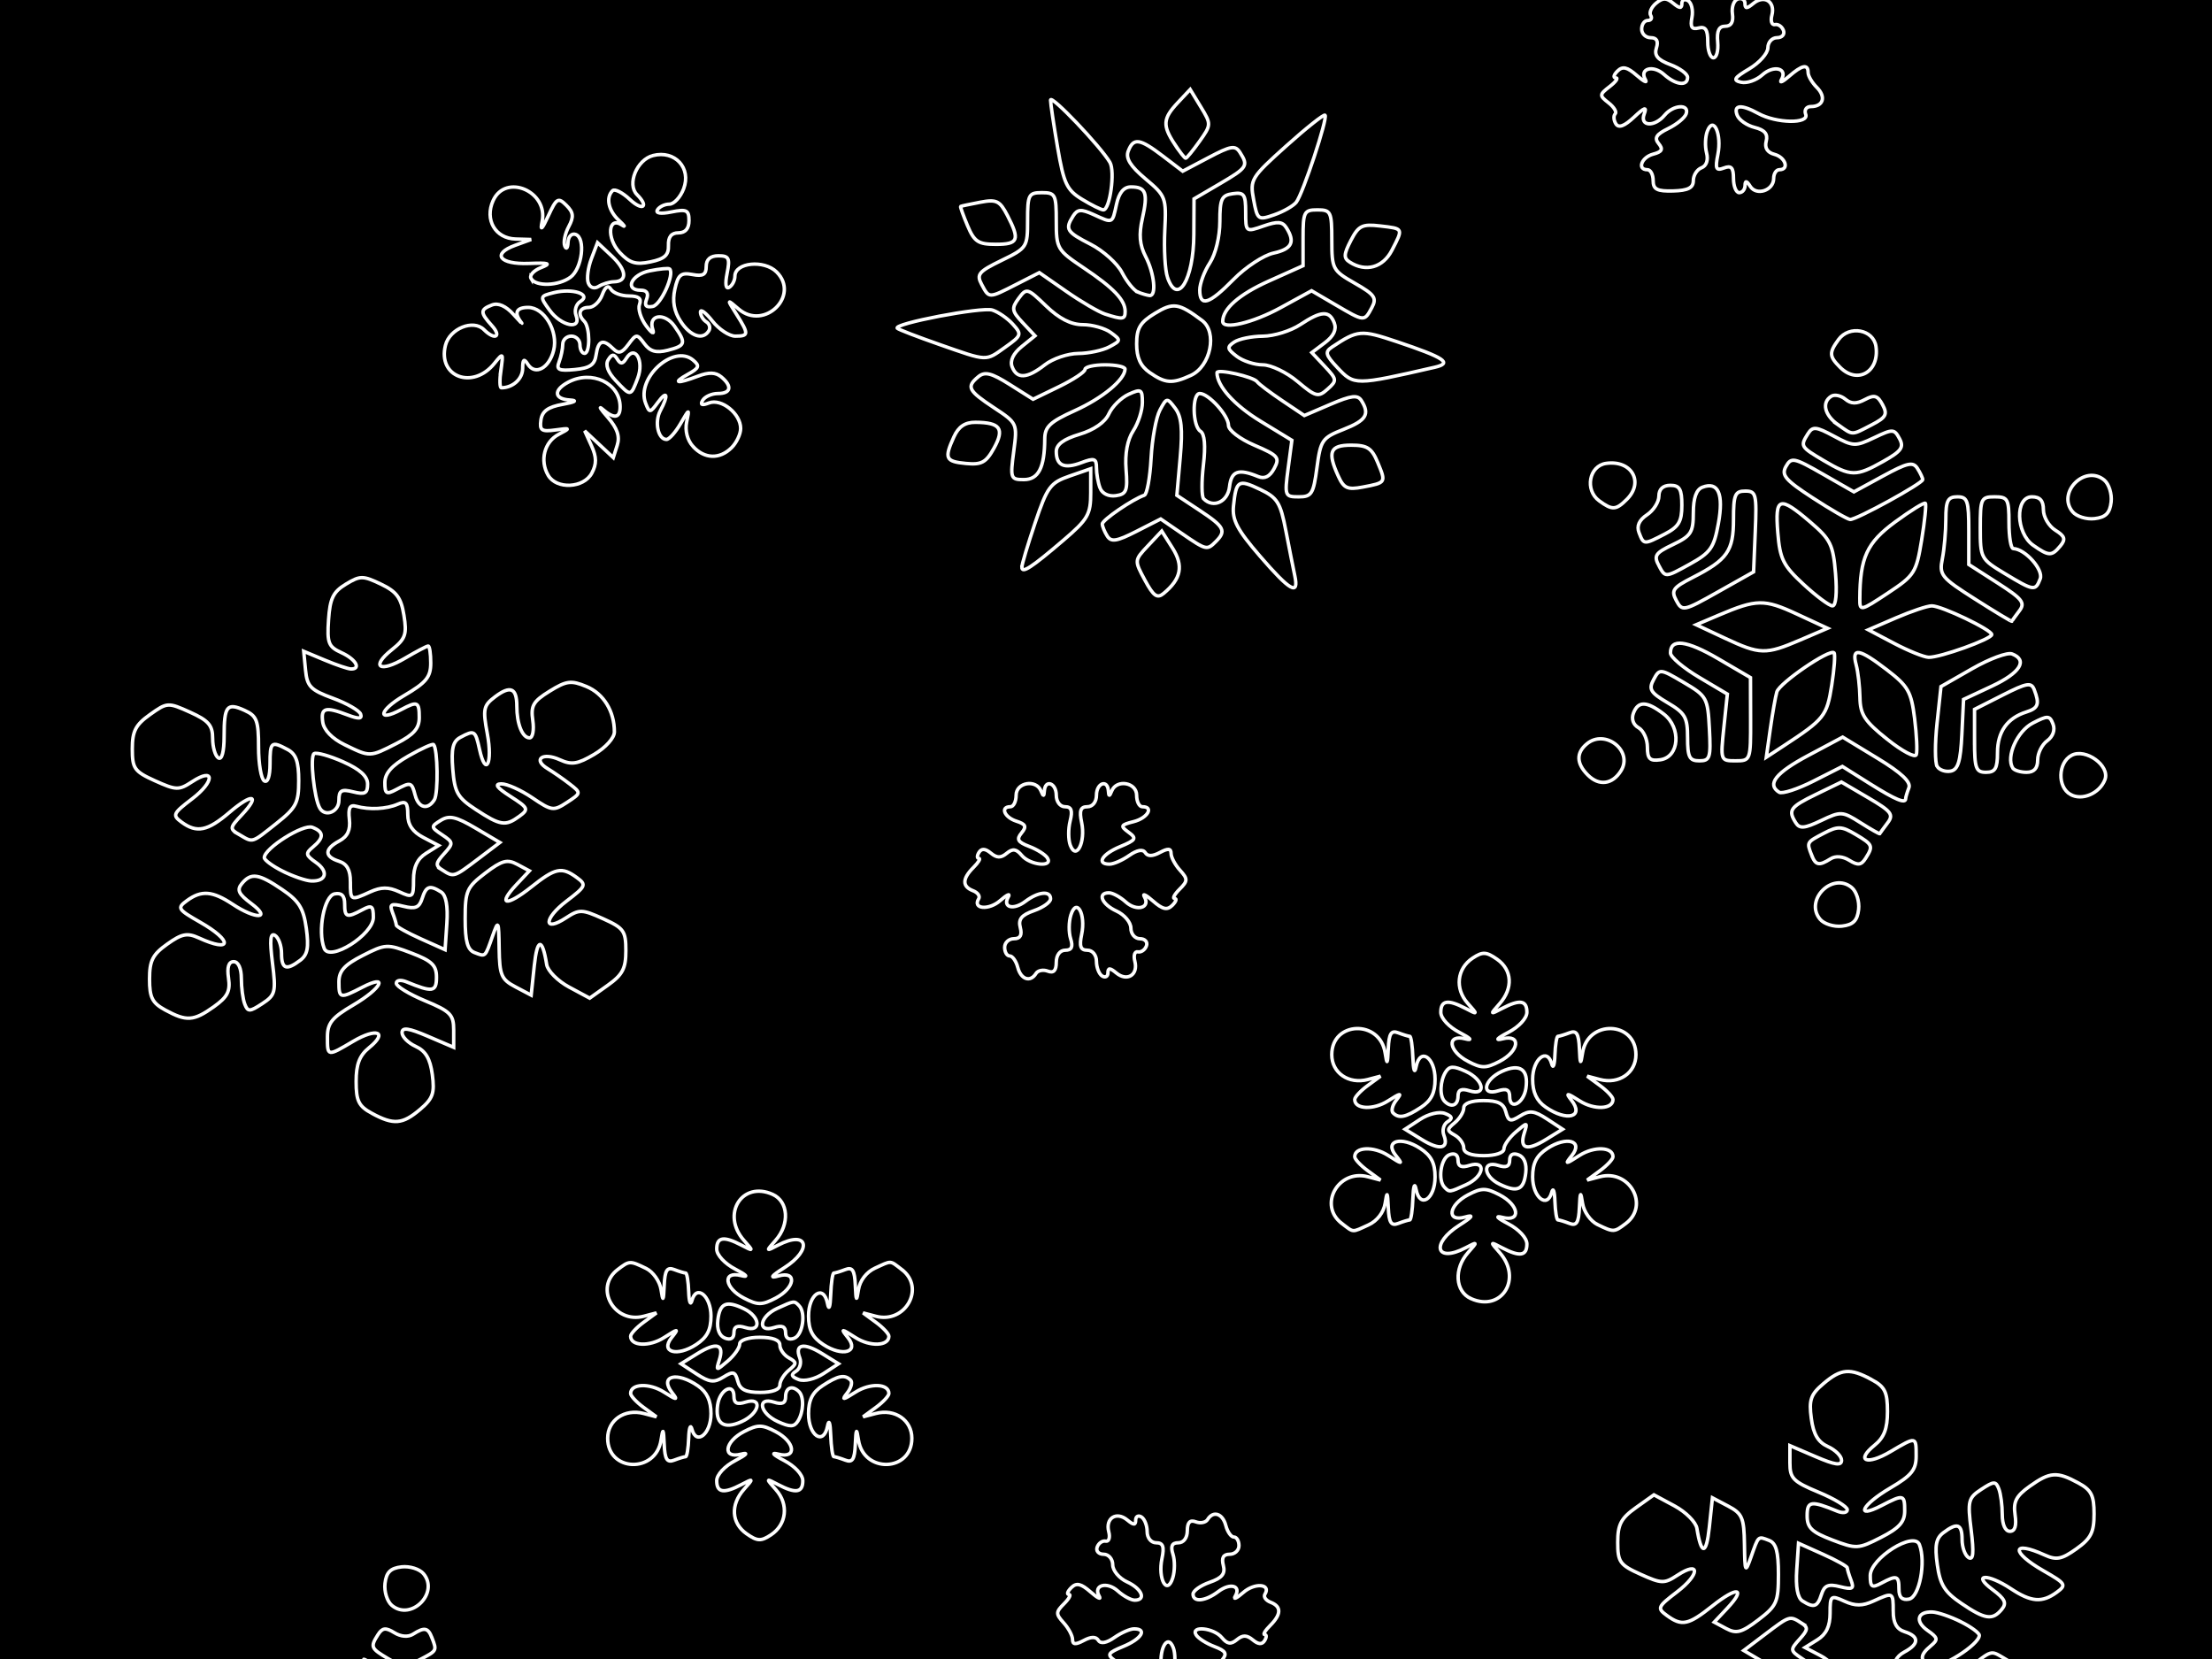 <?xml version="1.0"?><svg width="640" height="480" xmlns="http://www.w3.org/2000/svg">
 <rect width="100%" height="100%" fill="#808080" stroke="none"/>
 <g>
  <title>Layer 1</title>
  <rect id="svg_1" height="482" width="642" y="-2" x="-2" stroke-width="5" stroke="#000000" fill="#000000"/>
  <g id="layer1">
   <path stroke="#ffffff" fill="#000000" d="m425.586,375.724c-4.573,-2.054 -4.983,-8.635 -0.83,-13.32c2.814,-3.175 2.791,-3.218 -0.721,-1.376c-8.62,4.521 -10.171,-1.221 -1.77,-6.553c3.778,-2.398 4.276,-3.104 1.66,-2.354c-5.499,1.576 -4.866,-3.437 0.81,-6.411c3.942,-2.065 5.156,-2.067 9.133,-0.01c5.695,2.945 6.346,7.943 0.85,6.533c-2.252,-0.578 -1.593,0.157 1.66,1.85c3.081,1.603 5.397,4.104 5.397,5.828c0,3.486 -2.043,3.805 -7.166,1.118c-3.513,-1.842 -3.535,-1.799 -0.721,1.376c6.683,7.54 0.591,17.315 -8.302,13.32zm-37.361,-21.747c-6.92,-5.253 -1.052,-15.772 7.535,-13.509l3.673,0.968l-3.736,-2.739c-2.055,-1.507 -3.736,-3.315 -3.736,-4.02c0,-2.857 5.431,-3.083 9.635,-0.4c4.236,2.703 4.356,2.703 2.217,0.001c-3.35,-4.231 1.587,-5.621 7.11,-2.002c3.164,2.073 4.285,4.232 4.285,8.251c0,6.415 -4.379,9.315 -5.482,3.631c-0.417,-2.147 -0.801,-1.086 -0.934,2.583c-0.124,3.425 -0.539,6.227 -0.921,6.227c-0.382,0 -1.876,0.454 -3.321,1.008c-2.049,0.786 -2.681,-0.218 -2.875,-4.566c-0.209,-4.673 -0.357,-4.872 -0.919,-1.234c-0.403,2.613 -2.318,5.091 -4.811,6.227c-4.922,2.243 -4.151,2.285 -7.721,-0.425zm73.981,0.325c-2.006,-0.969 -3.948,-3.72 -4.318,-6.114c-0.565,-3.664 -0.71,-3.471 -0.92,1.222c-0.194,4.349 -0.826,5.353 -2.875,4.566c-1.445,-0.554 -2.939,-1.008 -3.321,-1.008c-0.382,0 -0.781,-2.428 -0.887,-5.396c-0.106,-2.968 -0.526,-4.13 -0.934,-2.583c-1.277,4.845 -5.515,1.417 -5.515,-4.461c0,-4.019 1.121,-6.178 4.285,-8.251c5.523,-3.619 10.46,-2.229 7.11,2.002c-2.14,2.702 -2.019,2.702 2.217,-0.001c4.204,-2.682 9.635,-2.457 9.635,0.4c0,0.704 -1.681,2.513 -3.736,4.02l-3.736,2.739l3.673,-0.968c8.587,-2.264 14.455,8.256 7.535,13.509c-3.423,2.599 -3.501,2.602 -8.213,0.325zm-44.231,-10.744c-2.063,-2.063 -1.121,-8.495 1.384,-9.456c1.548,-0.594 2.491,0.01 2.491,1.595c0,1.795 0.984,2.238 3.321,1.496c4.993,-1.585 4.207,3.215 -0.908,5.545c-4.96,2.26 -4.86,2.247 -6.287,0.82zm15.913,-0.926c-4.766,-2.29 -5.12,-6.932 -0.415,-5.439c2.337,0.742 3.321,0.298 3.321,-1.496c0,-1.624 0.937,-2.191 2.581,-1.56c1.614,0.62 2.391,2.572 2.076,5.216c-0.592,4.952 -2.426,5.747 -7.562,3.279zm-10.378,-10.504c0,-1.233 -1.168,-2.896 -2.596,-3.695c-2.354,-1.317 -2.354,-1.653 0,-3.607c1.428,-1.185 2.596,-3.109 2.596,-4.276c0,-1.307 2.174,-2.121 5.661,-2.121c4.224,0 5.877,0.825 6.511,3.25c0.73,2.79 1.316,2.96 4.139,1.197c2.716,-1.696 4.073,-1.54 7.788,0.894l4.499,2.948l-4.752,2.938c-5.551,3.432 -7.8,2.776 -6.333,-1.846c1.011,-3.184 0.932,-3.194 -2.423,-0.321c-1.907,1.633 -3.468,3.849 -3.468,4.925c0,1.128 -2.459,1.956 -5.812,1.956c-3.773,0 -5.812,-0.787 -5.812,-2.242zm-12.224,-2.471l-4.752,-2.938l4.324,-2.833c2.453,-1.607 5.566,-2.356 7.196,-1.731c2.146,0.823 2.345,1.428 0.787,2.391c-1.147,0.709 -1.635,2.461 -1.086,3.894c1.524,3.971 -1.19,4.481 -6.469,1.217zm-8.241,-7.671c-0.601,-0.601 -0.165,-2.269 0.969,-3.707c1.705,-2.163 1.287,-2.121 -2.418,0.244c-4.204,2.682 -9.635,2.457 -9.635,-0.4c0,-0.704 1.681,-2.513 3.736,-4.02l3.736,-2.739l-3.673,0.968c-5.541,1.46 -10.441,-1.908 -10.441,-7.177c0,-9.751 13.94,-10.23 15.437,-0.53c0.562,3.638 0.71,3.439 0.919,-1.234c0.194,-4.349 0.826,-5.353 2.875,-4.566c1.445,0.554 2.939,1.008 3.321,1.008c0.382,0 0.796,2.802 0.921,6.227c0.133,3.668 0.517,4.729 0.934,2.583c1.104,-5.684 5.482,-2.784 5.482,3.631c0,3.953 -1.12,6.177 -4.093,8.125c-4.435,2.906 -6.371,3.287 -8.07,1.589zm44.127,-1.688c-2.582,-1.801 -3.736,-4.284 -3.736,-8.038c0,-5.868 4.24,-9.288 5.515,-4.449c0.408,1.548 0.828,0.385 0.934,-2.583c0.106,-2.968 0.505,-5.397 0.887,-5.397c0.382,0 1.876,-0.454 3.321,-1.008c2.049,-0.786 2.681,0.218 2.875,4.566c0.209,4.673 0.357,4.872 0.919,1.234c1.497,-9.7 15.437,-9.221 15.437,0.53c0,5.269 -4.9,8.638 -10.441,7.177l-3.673,-0.968l3.736,2.739c2.055,1.507 3.736,3.315 3.736,4.02c0,2.857 -5.431,3.083 -9.635,0.4c-3.705,-2.364 -4.123,-2.406 -2.418,-0.244c3.894,4.941 -1.267,6.338 -7.458,2.02zm-29.197,-1.648c-1.511,-1.511 -1.349,-5.903 0.314,-8.526c1.095,-1.727 2.258,-1.756 5.786,-0.149c5.248,2.391 6.193,7.248 1.095,5.63c-2.357,-0.748 -3.321,-0.298 -3.321,1.549c0,2.689 -1.935,3.436 -3.874,1.496zm18.819,-1.357c0,-1.985 -0.915,-2.45 -3.321,-1.687c-5.091,1.616 -4.157,-3.237 1.083,-5.625c5.208,-2.373 7.746,-0.587 6.945,4.888c-0.645,4.406 -4.707,6.498 -4.707,2.424zm-12.058,-10.204c-5.664,-2.968 -6.28,-7.926 -0.81,-6.523c2.252,0.578 1.593,-0.157 -1.66,-1.85c-3.081,-1.603 -5.397,-4.104 -5.397,-5.828c0,-3.486 2.043,-3.805 7.166,-1.118c3.56,1.867 3.571,1.839 0.588,-1.524c-3.735,-4.209 -3.084,-10.037 1.456,-13.035c2.891,-1.909 3.944,-1.861 7.057,0.319c4.403,3.084 4.714,8.395 0.753,12.863c-2.814,3.175 -2.791,3.218 0.721,1.376c5.124,-2.687 7.166,-2.369 7.166,1.118c0,1.724 -2.316,4.225 -5.397,5.828c-3.253,1.693 -3.913,2.428 -1.66,1.85c5.495,-1.41 4.845,3.588 -0.85,6.533c-3.977,2.056 -5.191,2.055 -9.133,-0.01z" id="path1385"/>
   <path stroke="#ffffff" fill="#000000" id="path1543" d="m294.475,279.906c-0.478,-1.827 -1.529,-3.321 -2.335,-3.321c-0.807,0 -1.467,-1.121 -1.467,-2.491c0,-1.37 1.208,-2.491 2.684,-2.491c1.839,0 2.419,-1.014 1.842,-3.222c-0.634,-2.425 0.345,-3.636 3.958,-4.895c2.64,-0.92 4.8,-2.459 4.8,-3.42c0,-2.447 -3.566,-2.084 -7.302,0.744c-3.472,2.628 -6.696,1.733 -4.894,-1.36c0.629,-1.078 -0.433,-0.58 -2.359,1.108c-3.287,2.88 -8.092,2.481 -6.238,-0.518c0.466,-0.754 -0.269,-1.8 -1.633,-2.324c-3.191,-1.224 -3.148,-3.473 0.128,-6.749c1.435,-1.435 2.138,-2.609 1.562,-2.609c-0.576,0 -0.563,-0.784 0.029,-1.741c0.736,-1.19 1.817,-1.126 3.419,0.203c1.751,1.453 2.916,1.468 4.613,0.06c1.727,-1.433 2.769,-1.283 4.354,0.627c2.35,2.831 9.136,3.515 7.426,0.748c-0.599,-0.97 -2.966,-2.476 -5.26,-3.348c-3.333,-1.267 -3.783,-2.052 -2.242,-3.909c1.529,-1.842 1.222,-2.548 -1.48,-3.405c-3.475,-1.103 -4.761,-4.179 -1.748,-4.179c0.913,0 1.66,-1.494 1.66,-3.321c0,-3.727 5.797,-4.729 7.203,-1.245c0.67,1.66 0.864,1.66 0.969,0c0.22,-3.477 3.452,-2.311 3.452,1.245c0,1.863 1.107,3.321 2.522,3.321c1.861,0 2.249,1.088 1.481,4.148c-0.573,2.281 -0.547,5.436 0.058,7.01c1.734,4.52 4.458,-0.962 3.276,-6.592c-0.727,-3.459 -0.323,-4.566 1.663,-4.566c1.516,0 2.623,-1.402 2.623,-3.321c0,-3.556 3.232,-4.722 3.452,-1.245c0.105,1.66 0.299,1.66 0.969,0c1.406,-3.484 7.203,-2.481 7.203,1.245c0,1.827 0.747,3.321 1.66,3.321c3.437,0 1.49,3.3 -2.544,4.313c-3.753,0.942 -3.909,1.271 -1.454,3.066c2.437,1.782 2.16,2.255 -2.438,4.159c-5.233,2.168 -6.987,5.067 -3.066,5.067c1.167,0 3.733,-1.129 5.703,-2.509c2.274,-1.593 3.961,-1.894 4.621,-0.826c0.7,1.133 2.093,1.119 4.26,-0.041c2.359,-1.263 3.22,-1.188 3.22,0.28c0,1.102 1.156,3.281 2.569,4.842c2.321,2.565 2.31,3.099 -0.119,5.527c-1.478,1.478 -2.112,2.688 -1.407,2.688c0.705,0 0.402,0.879 -0.672,1.953c-1.497,1.497 -2.804,1.207 -5.599,-1.245c-2.005,-1.759 -3.131,-2.316 -2.503,-1.238c1.879,3.224 -2.213,4.383 -5.374,1.523c-1.613,-1.459 -3.807,-2.653 -4.877,-2.653c-3.458,0 -2.064,3.338 2.206,5.284c2.283,1.04 4.151,3.266 4.151,4.946c0,1.68 1.183,3.054 2.629,3.054c1.446,0 2.287,0.934 1.868,2.076c-0.419,1.142 -1.525,1.914 -2.459,1.717c-0.934,-0.197 -1.336,1.026 -0.893,2.718c1.03,3.941 -2.228,5.998 -5.369,3.391c-1.834,-1.522 -2.418,-1.533 -2.418,-0.045c0,1.079 -0.747,1.5 -1.66,0.936c-0.913,-0.564 -1.66,-2.477 -1.66,-4.249c0,-1.83 -1.134,-3.223 -2.623,-3.223c-1.987,0 -2.39,-1.107 -1.663,-4.566c1.242,-5.913 -1.471,-10.801 -3.116,-5.616c-0.618,1.947 -0.649,5.035 -0.07,6.861c0.748,2.357 0.298,3.321 -1.549,3.321c-1.54,0 -2.603,1.429 -2.603,3.499c0,2.394 -0.77,3.203 -2.438,2.563c-1.341,-0.514 -2.879,-0.221 -3.419,0.653c-1.648,2.666 -4.369,1.774 -5.286,-1.733z"/>
   <path stroke="#ffffff" fill="#000000" d="m107.605,322.128c-3.824,-2.075 -4.566,-3.572 -4.566,-9.215c0,-4.983 0.973,-7.527 3.736,-9.767c5.602,-4.542 2.254,-5.899 -4.59,-1.86c-7.542,4.45 -7.448,4.466 -7.448,-1.297c0,-3.961 1.336,-5.607 7.472,-9.203c8.223,-4.819 10.41,-9.164 2.573,-5.112c-6.423,3.322 -6.724,3.251 -6.724,-1.584c0,-3.153 1.605,-4.936 6.857,-7.616c6.605,-3.37 7.124,-3.396 14.114,-0.727c5.931,2.265 7.257,3.541 7.257,6.979c0,4.3 -1.112,4.471 -8.717,1.34c-1.598,-0.658 -2.906,-0.469 -2.906,0.42c0,0.889 3.736,3.169 8.302,5.067c7.368,3.062 8.302,4.014 8.302,8.465l0,5.014l-7.472,-3.203c-5.612,-2.406 -7.472,-2.664 -7.472,-1.038c0,1.191 1.78,2.976 3.955,3.967c2.869,1.307 4.188,3.546 4.803,8.154c0.719,5.383 0.179,6.92 -3.54,10.08c-5.098,4.331 -7.658,4.54 -13.936,1.134zm-59.777,-29.889c-3.777,-2.049 -4.566,-3.596 -4.566,-8.953c0,-5.337 0.899,-7.116 5.113,-10.117c4.276,-3.045 5.784,-3.335 9.211,-1.774c9.573,4.362 9.812,0.847 0.311,-4.58c-6.484,-3.704 -6.728,-4.101 -3.821,-6.227c4.227,-3.091 7.387,-2.841 13.263,1.051c6.743,4.466 11.37,4.265 5.341,-0.231c-3.66,-2.73 -4.222,-3.928 -2.703,-5.759c2.684,-3.233 4.84,-2.912 11.688,1.742c4.85,3.295 6.151,5.392 6.96,11.208c0.768,5.528 0.371,7.626 -1.746,9.23c-4.041,3.061 -5.427,2.556 -5.427,-1.978c0,-2.229 -0.846,-4.576 -1.881,-5.216c-1.364,-0.843 -1.568,1.345 -0.742,7.956c1.058,8.466 0.847,9.31 -2.947,11.795c-3.66,2.398 -4.188,2.41 -5.07,0.113c-0.541,-1.41 -0.984,-4.745 -0.984,-7.41c0,-2.919 -0.876,-4.846 -2.203,-4.846c-1.48,0 -1.974,1.561 -1.505,4.758c0.559,3.81 -0.293,5.463 -4.28,8.302c-5.823,4.147 -7.844,4.281 -14.013,0.935zm101.289,-6.714c-4.058,-2.138 -4.581,-3.37 -4.697,-11.07c-0.124,-8.187 -0.228,-8.39 -1.888,-3.683c-2.22,6.294 -1.99,6.081 -5.216,4.843c-2.054,-0.788 -2.728,-3.213 -2.728,-9.805c0,-8.052 0.467,-9.114 5.792,-13.175c4.836,-3.688 6.369,-4.109 9.289,-2.546l3.497,1.872l-3.76,4.003c-5.616,5.978 -2.937,6.429 4.251,0.716c7.049,-5.602 8.85,-5.98 13.23,-2.777c2.853,2.087 2.666,2.514 -2.987,6.827c-6.625,5.053 -6.719,9.146 -0.11,4.816c3.825,-2.506 4.591,-2.487 10.706,0.271c5.99,2.701 6.587,3.539 6.587,9.247c0,5.146 -0.943,6.948 -5.234,10.004l-5.234,3.727l-5.955,-3.199c-3.275,-1.759 -6.194,-4.693 -6.487,-6.52c-1.255,-7.833 -2.738,-7.718 -3.583,0.277l-0.906,8.579l-4.566,-2.406zm-55.331,-11.146c-1.931,-5.033 0.018,-15.184 3.026,-15.754c2.01,-0.381 2.906,0.51 2.906,2.892c0,3.919 0.606,4.124 5.091,1.724c2.752,-1.473 3.212,-1.16 3.212,2.185c0,5.009 -12.686,12.987 -14.234,8.953zm27.933,-2.766c-3.881,-1.743 -7.057,-3.519 -7.057,-3.945c0,-0.427 -0.496,-2.069 -1.103,-3.651c-0.926,-2.412 -0.41,-2.701 3.208,-1.793c3.402,0.854 4.534,0.381 5.366,-2.242c1.152,-3.631 2.193,-3.989 5.499,-1.893c1.419,0.9 1.997,4.045 1.66,9.037l-0.517,7.656l-7.057,-3.169zm-20.341,-16.504c0,-3.411 -0.995,-5.185 -3.321,-5.924c-4.264,-1.353 -4.226,-3.55 0.104,-5.867c2.407,-1.288 3.276,-3.156 2.924,-6.285c-0.37,-3.289 0.145,-4.27 1.972,-3.753c3.775,1.068 8.796,0.815 12.02,-0.605c2.346,-1.033 2.906,-0.456 2.906,2.996c0,2.953 1.38,4.999 4.46,6.613l4.46,2.337l-3.63,2.267c-2.519,1.573 -3.63,3.913 -3.63,7.643c0,5.132 -0.189,5.291 -4.151,3.485c-3.118,-1.42 -5.204,-1.412 -8.381,0.036c-5.719,2.606 -5.734,2.598 -5.734,-2.943zm-19.511,-3.01c-2.968,-1.477 -5.397,-3.259 -5.397,-3.961c0,-2.683 11.252,-9.784 13.897,-8.77c3.38,1.297 3.434,2.996 0.181,5.695c-2.231,1.852 -2.131,2.375 0.858,4.468c3.746,2.624 3.024,5.523 -1.335,5.358c-1.544,-0.058 -5.236,-1.315 -8.204,-2.792zm46.144,-0.347c-2.088,-1.321 -2.025,-1.976 0.461,-4.723c2.752,-3.04 2.726,-3.297 -0.551,-5.498c-3.294,-2.213 -3.31,-2.387 -0.385,-4.187c2.456,-1.511 4.423,-1.068 10.071,2.267l7.019,4.145l-6.266,4.744c-7.076,5.357 -7.04,5.346 -10.351,3.252zm-58.737,-10.25c-2.9,-1.686 -2.867,-1.959 0.698,-5.755c5.513,-5.868 3.04,-6.36 -3.569,-0.71c-6.344,5.423 -9.453,6.061 -13.854,2.844c-2.751,-2.012 -2.528,-2.507 3.035,-6.75c6.609,-5.041 6.598,-9.279 -0.012,-4.947c-3.825,2.506 -4.591,2.487 -10.707,-0.271c-5.99,-2.701 -6.587,-3.539 -6.587,-9.247c0,-5.112 0.947,-6.951 5.101,-9.909c5.004,-3.563 5.225,-3.576 11.623,-0.691c5.327,2.402 6.522,3.79 6.522,7.572c0,2.547 0.747,5.093 1.66,5.658c1.011,0.625 1.66,-1.828 1.66,-6.267c0,-8.809 0.812,-9.823 5.977,-7.469c3.475,1.583 3.986,2.94 3.986,10.584c0,4.822 0.747,9.23 1.66,9.794c0.988,0.611 1.66,-1.366 1.66,-4.883c0,-6.454 0.34,-6.733 5.091,-4.191c2.425,1.298 3.212,3.501 3.212,8.993c0,6.47 -0.715,7.841 -6.466,12.395c-7.33,5.805 -6.652,5.599 -10.693,3.25zm68.393,-7.273c-5.292,-3.469 -6.13,-4.937 -6.666,-11.677c-0.475,-5.978 0.02,-8.048 2.208,-9.219c4.073,-2.18 4.323,-2.023 5.533,3.486c1.797,8.18 3.857,4.046 2.256,-4.526c-1.335,-7.145 -1.123,-8.159 2.238,-10.694c4.45,-3.357 6.296,-2.561 6.296,2.714c0,5.164 1.611,9.17 3.687,9.17c0.919,0 1.34,-2.259 0.935,-5.02c-0.627,-4.274 0.094,-5.534 4.857,-8.477c4.911,-3.035 6.211,-3.201 10.651,-1.362c4.972,2.059 8.099,7.134 8.099,13.144c0,1.726 -2.53,4.541 -5.831,6.489c-4.827,2.848 -6.544,3.116 -9.97,1.555c-4.969,-2.264 -7.924,-0.09 -3.513,2.585c1.707,1.034 4.598,3.044 6.426,4.465c3.291,2.559 3.283,2.611 -0.802,5.287c-3.909,2.562 -4.437,2.491 -10.074,-1.339c-3.272,-2.223 -7.296,-4.03 -8.942,-4.014c-2.1,0.02 -1.322,1.098 2.604,3.611c5.218,3.34 5.393,3.733 2.588,5.784c-4.009,2.931 -5.458,2.705 -12.578,-1.963zm-45.133,-0.403c-1.635,-2.764 -2.923,-15.07 -1.652,-15.781c0.749,-0.419 4.538,0.653 8.42,2.383c4.869,2.171 7.057,4.166 7.057,6.436c0,2.68 -0.77,3.097 -4.151,2.248c-3.445,-0.865 -4.151,-0.446 -4.151,2.459c0,3.321 -3.94,4.931 -5.522,2.256zm27.589,-3.736c-1.003,-3.834 -1.262,-3.909 -5.572,-1.602c-2.741,1.467 -3.21,1.163 -3.199,-2.076c0.009,-2.693 1.979,-4.917 6.786,-7.663c3.725,-2.128 7.014,-3.622 7.309,-3.321c1.208,1.236 1.397,14.073 0.234,15.953c-1.893,3.063 -4.583,2.438 -5.559,-1.292zm-20.407,-14.618c-3.63,-1.771 -6.011,-4.234 -6.342,-6.562c-0.59,-4.141 0.729,-4.517 7.207,-2.053c3.198,1.216 4.229,1.156 3.771,-0.22c-0.347,-1.042 -3.961,-3.119 -8.03,-4.617c-6.466,-2.379 -7.465,-3.408 -7.924,-8.151l-0.525,-5.428l6.125,2.559c3.369,1.408 6.781,2.559 7.582,2.559c2.994,0 1.31,-2.855 -2.784,-4.721c-3.778,-1.722 -4.187,-2.761 -3.736,-9.515c0.413,-6.183 1.335,-8.083 5.001,-10.299c4.149,-2.508 4.929,-2.51 10.138,-0.026c4.552,2.171 5.841,3.916 6.671,9.03c0.899,5.539 0.458,6.796 -3.496,9.955c-6.247,4.993 -3.502,6.769 3.802,2.459c3.288,-1.94 6.308,-3.527 6.713,-3.527c0.404,0 0.735,2.21 0.735,4.911c0,4.091 -1.294,5.67 -7.752,9.454c-7.265,4.258 -7.94,7.854 -0.752,4.007c4.681,-2.505 5.183,-2.278 5.183,2.349c0,3.125 -1.585,4.926 -6.576,7.472c-7.793,3.976 -7.608,3.971 -15.01,0.36z" id="path1559"/>
   <path stroke="#ffffff" fill="#000000" d="m526.596,265.955c-4.608,-5.553 3.608,-13.769 9.16,-9.16c1.372,1.139 2.27,4.003 1.996,6.364c-0.374,3.219 -1.573,4.418 -4.792,4.792c-2.361,0.274 -5.225,-0.624 -6.364,-1.996zm-2.449,-18.565c-1.433,-3.734 -1.471,-3.666 3.558,-6.302c4.036,-2.115 5.097,-2.079 9.133,0.305c5.05,2.983 5.214,3.374 2.931,6.963c-1.257,1.977 -2.225,2.094 -4.689,0.567c-1.918,-1.188 -4,-1.356 -5.447,-0.441c-3.318,2.1 -4.338,1.897 -5.485,-1.093zm14.178,-9.337c-5.285,-3.347 -5.697,-3.37 -11.422,-0.639c-4.797,2.287 -6.204,2.415 -7.317,0.661c-2.328,-3.672 -1.679,-4.584 5.883,-8.257l7.311,-3.552l7.731,4.531c6.75,3.956 7.462,4.883 5.613,7.309c-1.165,1.528 -2.163,2.923 -2.217,3.099c-0.054,0.176 -2.566,-1.242 -5.581,-3.151zm2.642,-11.331l-7.909,-4.967l-8.343,4.228c-4.588,2.325 -9.062,3.783 -9.941,3.24c-3.665,-2.265 -1.02,-5.619 8.385,-10.631l9.983,-5.321l10.05,6.105c6.906,4.195 9.756,6.868 9.113,8.546c-0.515,1.343 -0.937,2.754 -0.937,3.136c0,1.579 -2.919,0.362 -10.4,-4.335zm58.096,3.146c-3.843,-2.151 -3.654,-9.199 0.304,-11.318c4.063,-2.174 11.196,3.013 9.658,7.022c-1.532,3.992 -6.599,6.177 -9.961,4.295zm-139.651,-5.624c-3.335,-3.335 -3.431,-6.417 -0.281,-9.031c5.315,-4.411 13.479,2.068 9.856,7.821c-2.494,3.96 -6.338,4.446 -9.575,1.21zm101.063,-2.495c-0.64,-1.036 -0.653,-6.66 -0.028,-12.496l1.136,-10.612l9.064,-5.186c4.985,-2.852 10.159,-4.766 11.496,-4.253c4.669,1.792 2.371,5.48 -5.797,9.306l-8.23,3.855l-0.488,10.112c-0.379,7.847 -1.104,10.229 -3.239,10.635c-1.513,0.288 -3.275,-0.324 -3.915,-1.36zm10.818,-7.405l0,-9.105l8.145,-4.127c7.013,-3.554 8.282,-3.77 9.133,-1.553c1.6,4.169 1.178,5.34 -2.323,6.451c-5.486,1.741 -8.312,5.735 -8.312,11.745c0,4.586 -0.646,5.693 -3.321,5.693c-2.917,0 -3.321,-1.107 -3.321,-9.105zm11.044,7.85c-2.004,-3.242 1.309,-10.661 5.797,-12.981c4.361,-2.255 4.905,-2.227 5.876,0.304c0.646,1.684 -0.024,3.589 -1.69,4.807c-1.518,1.11 -2.76,3.617 -2.76,5.572c0,2.41 -1.037,3.553 -3.223,3.553c-1.773,0 -3.572,-0.565 -3.998,-1.255zm-105.691,-6.019c0,-2.301 -1.151,-4.828 -2.558,-5.616c-1.552,-0.868 -2.135,-2.534 -1.483,-4.234c1.37,-3.571 3.87,-3.498 8.747,0.253c5.182,3.986 4.561,12.464 -0.97,13.25c-3.026,0.43 -3.736,-0.264 -3.736,-3.654zm11.623,-2.745c0,-5.89 -0.699,-7.11 -5.789,-10.114c-4.961,-2.927 -5.539,-3.884 -4.038,-6.688c1.718,-3.209 1.884,-3.194 8.695,0.82c6.697,3.946 6.962,4.423 7.442,13.386c0.451,8.424 0.18,9.294 -2.906,9.294c-2.869,0 -3.404,-1.053 -3.404,-6.698zm10.499,-2.957l1.009,-9.654l-8.212,-4.875c-4.516,-2.681 -8.227,-5.832 -8.245,-7.002c-0.066,-4.273 4.634,-3.715 13.786,1.636l9.362,5.474l0.033,12.038c0.032,11.915 -0.012,12.038 -4.355,12.038c-4.356,0 -4.38,-0.07 -3.379,-9.654zm47.281,3.432c-6.554,-5.231 -7.823,-7.164 -7.909,-12.043c-0.056,-3.196 -0.553,-7.493 -1.104,-9.548c-1.361,-5.078 0.851,-4.699 8.964,1.537c6.067,4.663 6.987,6.282 7.951,13.999c0.6,4.799 0.823,9.527 0.497,10.506c-0.326,0.979 -4.106,-1.024 -8.4,-4.451zm-33.844,-3.013c0.638,-4.51 1.486,-9.32 1.884,-10.69c0.754,-2.595 15.315,-12.554 16.55,-11.319c0.388,0.388 0.085,4.631 -0.674,9.429c-1.403,8.875 -2.109,9.76 -14.011,17.562l-4.909,3.218l1.16,-8.199zm35.841,-24.736l-7.472,-3.933l8.025,-3.464c4.414,-1.905 9.064,-3.464 10.334,-3.464c2.863,0 17.342,6.934 17.342,8.305c0,1.288 -14.989,6.682 -18.265,6.572c-1.37,-0.046 -5.853,-1.853 -9.963,-4.016zm-48.984,-1.508l-8.302,-3.888l6.545,-2.781c10.942,-4.649 13.148,-4.685 22.476,-0.363l8.983,4.162l-7.932,3.4c-9.972,4.274 -11.594,4.235 -21.771,-0.531zm72.436,-11.272c-9.887,-6.286 -10.461,-6.994 -9.514,-11.726c0.554,-2.77 1.007,-7.932 1.007,-11.471c0,-5.327 0.571,-6.434 3.321,-6.434c2.945,0 3.321,1.107 3.321,9.79l0,9.79l8.341,5.353c7.182,4.608 8.055,5.729 6.281,8.06c-1.133,1.489 -2.099,2.847 -2.148,3.018c-0.048,0.171 -4.823,-2.7 -10.61,-6.38zm-86.497,0.356c-1.556,-2.907 -0.968,-3.732 4.724,-6.636c10.048,-5.126 11.828,-7.659 11.828,-16.828c0,-7.135 0.435,-8.184 3.394,-8.184c3.143,0 3.358,0.864 2.906,11.689l-0.488,11.689l-10.294,5.794c-9.997,5.628 -10.345,5.699 -12.07,2.475zm53.101,-0.501c0.058,-11.916 2.035,-16.208 10.243,-22.233c4.488,-3.294 8.412,-5.714 8.721,-5.376c0.309,0.338 -0.175,5.109 -1.075,10.602c-1.553,9.481 -2.049,10.262 -9.772,15.372c-7.959,5.267 -8.136,5.302 -8.118,1.635zm-16.285,-4.164c-5.9,-5.458 -6.819,-7.303 -7.442,-14.944c-0.844,-10.355 0.42,-10.761 9.442,-3.039c5.823,4.984 6.568,6.511 7.263,14.882c0.464,5.6 0.113,9.328 -0.879,9.328c-0.909,0 -4.682,-2.802 -8.384,-6.227zm58.194,-3.139c-6.905,-4.164 -7.057,-4.448 -7.057,-13.219c0,-8.455 0.236,-8.964 4.151,-8.964c3.813,0 4.151,0.609 4.151,7.472c0,4.11 0.56,7.489 1.245,7.509c3.441,0.102 8.8,6.12 7.791,8.749c-1.39,3.622 -1.815,3.557 -10.281,-1.547zm-100.005,-2.185c-1.596,-2.982 -1.107,-3.729 4.055,-6.19c5.217,-2.488 5.87,-3.51 5.87,-9.186c0,-4.267 0.864,-6.718 2.602,-7.385c4.604,-1.767 6.22,1.884 4.647,10.495c-1.291,7.069 -2.261,8.432 -8.409,11.823c-6.946,3.831 -6.95,3.832 -8.764,0.442zm108.262,-5.978c-5.043,-3.532 -5.319,-14.02 -0.369,-14.02c2.341,0 3.321,1.107 3.321,3.752c0,2.064 1.551,4.721 3.447,5.905c2.769,1.73 3.056,2.624 1.457,4.551c-2.504,3.017 -3.308,2.998 -7.856,-0.187zm-114.042,-3.642c-0.747,-1.946 0.017,-3.658 2.313,-5.184c1.886,-1.253 3.429,-3.681 3.429,-5.397c0,-2.011 1.179,-3.118 3.321,-3.118c2.684,0 3.321,1.107 3.321,5.769c0,4.709 -0.9,6.235 -4.899,8.302c-6.104,3.156 -6.13,3.155 -7.485,-0.372zm50.275,-10.052c-7.955,-5.176 -9.172,-6.601 -7.773,-9.1c1.542,-2.753 2.295,-2.599 10.661,2.188l9.002,5.15l8.434,-4.59c7.083,-3.855 8.677,-4.206 9.954,-2.188c0.836,1.321 1.522,2.776 1.526,3.232c0.008,1.086 -19.235,11.65 -21.008,11.534c-0.75,-0.049 -5.607,-2.851 -10.795,-6.227zm75.157,3.989c-4.608,-5.553 3.608,-13.769 9.16,-9.16c1.372,1.139 2.27,4.003 1.996,6.364c-0.374,3.219 -1.573,4.418 -4.792,4.792c-2.361,0.274 -5.225,-0.624 -6.364,-1.996zm-136.966,-3.162c-4.234,-3.096 -2.93,-10.128 2.007,-10.828c7.344,-1.041 11.049,5.354 6.017,10.387c-3.171,3.171 -4.212,3.228 -8.024,0.441zm65.03,-11.604c-6.799,-4.01 -6.907,-4.192 -4.62,-7.81c1.374,-2.173 2.32,-2.085 7.492,0.701c5.59,3.011 6.239,3.036 11.651,0.455c5.411,-2.58 5.821,-2.565 7.346,0.284c1.341,2.506 0.536,3.624 -4.757,6.598c-7.826,4.399 -9.299,4.379 -17.112,-0.228zm4.089,-10.399c-3.927,-2.751 -4.813,-6.488 -1.957,-8.253c0.953,-0.589 2.774,-0.208 4.045,0.847c1.684,1.397 3.224,1.43 5.669,0.122c2.747,-1.47 3.677,-1.199 5.115,1.488c1.496,2.796 1.024,3.664 -3.169,5.833c-5.982,3.093 -5.23,3.096 -9.704,-0.037zm0.579,-16.629c-3.171,-3.171 -3.228,-4.212 -0.441,-8.024c3.096,-4.234 10.128,-2.93 10.828,2.007c1.041,7.344 -5.354,11.049 -10.387,6.017z" id="path1537"/>
   <path stroke="#ffffff" fill="#000000" d="m158.601,137.52c-2.493,-4.28 -1.1,-9.683 3.057,-11.856c3.46,-1.809 3.408,-1.874 -1.005,-1.259c-3.953,0.551 -4.578,0.118 -4.151,-2.874c0.367,-2.574 2.068,-3.799 6.314,-4.549c3.565,-0.63 4.367,-1.111 2.076,-1.245c-4.585,-0.268 -4.846,-2.829 -0.524,-5.142c6.833,-3.657 15.053,0.236 15.053,7.129c0,3.301 -1.771,3.546 -5.04,0.699c-1.311,-1.142 -0.642,-0.084 1.485,2.349c2.734,3.128 3.533,5.481 2.724,8.029l-1.144,3.604l-4.141,-3.878l-4.141,-3.878l1.978,4.356c1.489,3.281 1.511,5.228 0.088,7.887c-2.347,4.385 -10.212,4.775 -12.63,0.625zm41.896,-8.364c-1.631,-1.802 -2.347,-4.572 -1.822,-7.057c0.837,-3.965 0.782,-3.951 -1.776,0.476c-1.452,2.511 -3.283,4.566 -4.069,4.566c-2.435,0 -3.519,-5.063 -1.779,-8.314c2.454,-4.586 2.004,-6.08 -0.718,-2.382c-2.26,3.07 -2.427,3.081 -3.539,0.211c-2.803,-7.233 8.079,-17.165 13.698,-12.502c2.043,1.696 1.828,2.311 -1.447,4.128c-4.668,2.59 -3.203,2.873 2.887,0.557c3.169,-1.205 5.124,-1.146 6.75,0.203c3.246,2.694 2.835,4.814 -0.934,4.814c-1.773,0 -3.763,0.874 -4.424,1.943c-0.827,1.337 -0.265,1.584 1.803,0.79c3.606,-1.384 9.165,3.086 9.165,7.369c0,1.62 -1.174,4.119 -2.609,5.554c-3.446,3.446 -7.87,3.305 -11.184,-0.358zm-22.371,-19.06c-2.27,-2.416 -3.042,-4.559 -2.157,-5.989c1.057,-1.71 1.666,-1.759 2.622,-0.212c0.955,1.546 1.568,1.493 2.629,-0.224c2.507,-4.056 5.214,0.694 3.285,5.765c-2.034,5.351 -1.978,5.345 -6.379,0.66zm-33.192,-3.078c0.731,-4.978 0.657,-5.051 -1.887,-1.881c-6.199,7.724 -16.466,3.947 -14.168,-5.212c1.218,-4.853 8.049,-7.637 11.144,-4.543c3.141,3.141 5.231,2.08 2.294,-1.166c-3.444,-3.806 -3.438,-4.646 0.045,-5.982c1.792,-0.688 4.023,0.302 6.227,2.763c1.889,2.109 2.874,3.109 2.189,2.222c-2.117,-2.741 -1.388,-4.269 2.037,-4.269c4.66,0 8.757,6.897 7.373,12.412c-1.302,5.188 -5.356,7.368 -7.476,4.02c-1.116,-1.762 -1.474,-1.465 -1.493,1.241c-0.022,3.017 -2.848,5.574 -6.161,5.574c-0.486,0 -0.541,-2.331 -0.123,-5.18zm16.827,-2.306c0.58,-1.512 1.055,-3.808 1.055,-5.103c0,-1.295 1.121,-2.355 2.491,-2.355c1.37,0 2.491,1.121 2.491,2.491c0,1.37 0.595,2.491 1.323,2.491c1.663,0 1.6,-7.595 -0.077,-9.272c-2.05,-2.049 -1.414,-4.012 1.299,-4.012c1.399,0 3.144,-1.622 3.878,-3.605c0.884,-2.389 1.739,-2.949 2.535,-1.66c0.661,1.069 3.002,1.944 5.203,1.944c2.818,0 3.727,0.714 3.075,2.414c-0.509,1.328 0.353,4.13 1.917,6.227c1.639,2.198 2.449,2.64 1.913,1.045c-1.442,-4.293 3.429,-5.024 6.287,-0.944c3.45,4.925 3.241,5.666 -1.965,6.973c-3.336,0.837 -5.082,0.347 -6.745,-1.896c-2.161,-2.914 -2.331,-2.907 -4.638,0.206c-1.858,2.508 -2.839,2.787 -4.381,1.245c-2.936,-2.936 -4.348,-2.436 -4.943,1.75c-0.412,2.9 -1.788,3.856 -6.152,4.273c-4.661,0.445 -5.441,0.068 -4.566,-2.211zm35.177,-11.716c-1.913,-2.919 -2.442,-5.842 -1.684,-9.294c0.926,-4.217 1.754,-4.912 5.09,-4.274c3.051,0.583 3.984,0.038 3.984,-2.329c0,-2.044 1.195,-3.091 3.529,-3.091c3.048,0 3.391,0.69 2.516,5.064c-0.628,3.141 -0.392,4.68 0.623,4.053c0.899,-0.556 1.635,-2.007 1.635,-3.224c0,-3.96 8.467,-4.807 12.067,-1.207c6.86,6.86 -3.6,17.064 -10.989,10.72c-3.433,-2.948 -3.434,-2.945 -0.598,1.555c3.592,5.7 3.558,6.285 -0.36,6.285c-1.76,0 -4.749,-1.969 -6.642,-4.375c-1.893,-2.406 -3.441,-3.571 -3.441,-2.589c0,0.983 0.759,2.256 1.688,2.829c0.928,0.574 1.258,1.739 0.732,2.589c-1.733,2.805 -5.315,1.612 -8.149,-2.712zm-37.904,-3.223c-2.903,-3.99 -2.883,-4.073 1.242,-5.108c5.404,-1.356 10.967,0.497 7.648,2.549c-1.249,0.772 -1.812,2.6 -1.251,4.062c1.644,4.285 -4.275,3.121 -7.638,-1.502zm28.042,-3.191c0.655,-1.707 0.078,-2.611 -1.666,-2.611c-4.855,0 -2.767,-4.547 2.578,-5.616c2.886,-0.577 5.476,-0.82 5.757,-0.539c1.494,1.494 -2.516,10.384 -4.89,10.842c-1.943,0.374 -2.479,-0.251 -1.779,-2.076zm-16.868,-4.71c-0.487,-1.27 -0.086,-4.415 0.893,-6.989l1.779,-4.679l4.132,3.882c4.327,4.065 4.595,7.364 0.605,7.438c-1.291,0.024 -3.287,0.632 -4.435,1.351c-1.246,0.78 -2.444,0.376 -2.974,-1.003zm-16.534,-1.236c-0.569,-0.921 0.694,-2.354 2.808,-3.184c3.12,-1.225 2.471,-1.457 -3.451,-1.231c-8.511,0.324 -10.849,-2.738 -3.998,-5.237l4.649,-1.695l-4.508,-0.131c-5.869,-0.171 -9.022,-5.58 -6.492,-11.134c3.633,-7.974 16.002,-2.663 14.166,6.083c-0.596,2.839 -0.054,2.345 1.772,-1.614c2.389,-5.18 2.87,-5.464 5.235,-3.1c2.096,2.096 2.227,3.308 0.674,6.211c-1.062,1.984 -1.567,4.499 -1.123,5.59c0.444,1.091 0.866,0.614 0.938,-1.061c0.073,-1.687 1.057,-2.716 2.207,-2.309c2.962,1.049 1.878,9.917 -1.515,12.398c-3.428,2.507 -9.922,2.743 -11.362,0.413zm25.614,-7.599c-3.858,-4.107 -3.33,-10.601 0.646,-7.933c1.174,0.788 0.791,0.192 -0.85,-1.325c-3.05,-2.818 -3.868,-6.598 -1.862,-8.605c0.617,-0.617 2.859,0.509 4.981,2.503c3.715,3.49 5.685,2.216 2.107,-1.362c-2.986,-2.986 -0.043,-10.141 4.657,-11.321c6.336,-1.59 11.115,3.616 8.832,9.621c-0.93,2.447 -2.786,4.448 -4.125,4.448c-1.339,0 -2.889,0.736 -3.445,1.635c-0.627,1.014 0.913,1.251 4.053,0.623c4.374,-0.875 5.064,-0.532 5.064,2.516c0,2.312 -1.047,3.529 -3.038,3.529c-2.059,0 -2.995,1.172 -2.906,3.639c0.101,2.799 -1.097,3.897 -5.187,4.756c-4.287,0.9 -6.019,0.371 -8.928,-2.725z" id="path1451"/>
   <path stroke="#ffffff" fill="#000000" id="path1391" d="m478.306,52.256c0,-1.736 -0.747,-3.157 -1.66,-3.157c-3.062,0 -1.7,-3.622 1.695,-4.509c2.532,-0.662 2.917,-1.407 1.569,-3.031c-1.357,-1.635 -0.696,-2.685 2.748,-4.364c2.494,-1.216 4.84,-3.144 5.211,-4.286c0.947,-2.908 -3.743,-2.596 -6.243,0.415c-2.934,3.535 -7.291,3.257 -5.897,-0.376c0.826,-2.153 0.087,-1.915 -2.968,0.955c-2.777,2.609 -4.44,3.22 -5.24,1.926c-0.644,-1.043 -0.735,-2.333 -0.201,-2.867c0.534,-0.534 -0.325,-1.979 -1.909,-3.211c-2.716,-2.112 -2.697,-2.381 0.343,-4.73c1.773,-1.37 2.557,-2.491 1.744,-2.491c-0.814,0 -0.601,-0.879 0.474,-1.953c1.497,-1.497 2.804,-1.207 5.599,1.245c2.005,1.759 3.131,2.316 2.503,1.238c-1.879,-3.224 2.213,-4.383 5.374,-1.523c3.375,3.054 6.822,3.483 6.822,0.849c0,-0.993 -2.24,-2.65 -4.978,-3.684c-3.671,-1.386 -4.732,-2.656 -4.039,-4.837c0.628,-1.978 0.077,-2.958 -1.664,-2.958c-1.431,0 -2.603,-1.121 -2.603,-2.491c0,-1.37 0.791,-2.491 1.758,-2.491c0.967,0 1.349,-0.663 0.849,-1.472c-0.5,-0.81 0.203,-2.396 1.562,-3.524c1.964,-1.63 2.985,-1.627 4.963,0.015c1.856,1.54 2.491,1.567 2.491,0.105c0,-1.079 0.818,-1.456 1.817,-0.839c0.999,0.618 1.496,2.801 1.104,4.852c-0.533,2.788 -0.043,3.554 1.941,3.036c1.969,-0.515 2.648,0.508 2.632,3.963c-0.012,2.561 0.726,4.657 1.639,4.657c0.913,0 1.471,-2.055 1.239,-4.566c-0.297,-3.218 0.347,-4.566 2.18,-4.566c1.718,0 2.425,-1.216 2.082,-3.582c-0.286,-1.97 0.414,-3.9 1.556,-4.29c1.142,-0.389 2.076,0.193 2.076,1.294c0,1.56 0.533,1.559 2.418,-0.005c3.141,-2.607 6.4,-0.549 5.369,3.391c-0.443,1.692 -0.041,2.916 0.893,2.718c0.934,-0.197 2.04,0.576 2.459,1.717c0.419,1.142 -0.422,2.076 -1.868,2.076c-1.446,0 -2.634,1.308 -2.64,2.906c-0.006,1.598 -2.434,4.344 -5.397,6.103c-4.4,2.612 -4.831,3.322 -2.357,3.882c1.666,0.377 4.421,-0.575 6.122,-2.114c3.283,-2.971 7.462,-1.931 5.534,1.377c-0.628,1.078 0.352,0.653 2.179,-0.945c3.803,-3.327 5.551,-3.682 5.551,-1.127c0,0.978 1.128,2.907 2.506,4.285c2.77,2.77 1.906,5.559 -1.722,5.559c-1.287,0 -1.956,1.002 -1.486,2.226c1.084,2.825 -8.453,2.664 -13.718,-0.232c-4.917,-2.704 -7.259,-2.508 -6.101,0.511c0.529,1.378 2.809,2.969 5.067,3.535c2.906,0.729 3.879,1.896 3.331,3.994c-0.502,1.919 0.327,3.251 2.353,3.781c3.228,0.844 4.417,4.45 1.468,4.45c-0.913,0 -1.66,1.144 -1.66,2.543c0,3.469 -4.971,5.129 -6.784,2.265c-1.049,-1.657 -1.475,-1.726 -1.493,-0.242c-0.014,1.142 -0.773,2.076 -1.686,2.076c-0.913,0 -1.66,-1.845 -1.66,-4.099c0,-3.136 -0.647,-3.851 -2.754,-3.042c-2.3,0.882 -2.591,0.244 -1.769,-3.866c1.186,-5.931 -1.272,-11.395 -3.047,-6.771c-0.609,1.586 -0.707,4.413 -0.218,6.282c0.541,2.069 -0.035,3.752 -1.473,4.304c-1.299,0.498 -2.362,2.173 -2.362,3.721c0,2.078 -1.521,2.857 -5.812,2.979c-4.662,0.132 -5.812,-0.46 -5.812,-2.992z"/>
   <path stroke="#ffffff" fill="#000000" d="m331.265,167.874c-3.089,-5.736 -3.088,-5.748 0.888,-9.979l3.98,-4.237l3.114,4.918c3.246,5.127 2.508,8.902 -2.564,13.111c-1.87,1.552 -2.93,0.806 -5.418,-3.813zm33.251,-7.004c-6.567,-7.607 -8.051,-10.433 -7.624,-14.529c0.767,-7.37 1.382,-7.75 7.676,-4.749c5.027,2.397 5.897,3.792 7.475,11.982c0.982,5.098 2.144,10.95 2.582,13.005c1.261,5.914 -1.344,4.443 -10.108,-5.708zm-68.862,3.224c0,-0.789 1.731,-6.566 3.846,-12.838c3.505,-10.392 4.389,-11.591 9.963,-13.52l6.116,-2.118l-0.001,6.97c-0.001,6.261 -0.803,7.656 -7.887,13.712c-9.343,7.987 -12.038,9.732 -12.038,7.794zm46.241,-9.771l-6.064,-4.168l-7.03,3.586c-5.687,2.901 -7.299,3.161 -8.44,1.362c-0.775,-1.223 -1.421,-2.796 -1.435,-3.494c-0.023,-1.153 8.788,-7.18 12.165,-8.322c0.769,-0.26 1.646,-5.063 1.95,-10.675c0.304,-5.611 1.455,-11.888 2.557,-13.948c1.961,-3.665 2.056,-3.676 4.425,-0.54c1.817,2.406 2.179,5.947 1.45,14.198l-0.971,10.993l6.634,4.39c7.124,4.714 7.735,5.898 4.641,8.992c-2.577,2.577 -2.733,2.539 -9.883,-2.375zm6.357,-10.007c-0.6,-0.6 -0.633,-4.983 -0.074,-9.74c0.662,-5.634 0.367,-9.05 -0.846,-9.8c-2.308,-1.426 -2.484,-10.918 -0.202,-10.918c2.572,0 8.302,6.344 8.302,9.192c0,1.444 3.272,3.952 7.545,5.784c6.851,2.937 7.374,3.554 5.684,6.712c-1.263,2.36 -2.754,3.11 -4.64,2.334c-5.727,-2.357 -7.757,-1.632 -8.285,2.962c-0.501,4.358 -4.667,6.293 -7.484,3.475zm-29.97,-3.108c-0.573,-1.493 -1.042,-4.129 -1.042,-5.858c0,-2.695 -0.613,-2.911 -4.291,-1.513c-5.03,1.912 -7.333,0.905 -7.333,-3.209c0,-2.02 2.133,-3.599 6.718,-4.973c4.206,-1.26 7.379,-3.463 8.486,-5.891c0.972,-2.133 3.553,-4.692 5.735,-5.687c3.611,-1.645 3.968,-1.432 3.968,2.366c0,2.296 -1.188,5.987 -2.64,8.203c-1.686,2.572 -2.436,6.603 -2.076,11.15c0.492,6.208 0.112,7.186 -2.961,7.624c-2.079,0.297 -3.952,-0.61 -4.566,-2.211zm54.411,-5.637l1.085,-8.175l-9.06,-5.524c-7.627,-4.65 -12.606,-10.194 -12.606,-14.036c0,-1.213 10.591,1.175 11.623,2.62c0.457,0.639 3.715,3.099 7.24,5.466l6.41,4.303l7.569,-3.244c6.005,-2.574 7.849,-2.803 8.924,-1.108c2.528,3.984 1.421,5.778 -5.157,8.362c-6.167,2.422 -6.631,3.089 -7.686,11.045c-1.011,7.625 -1.536,8.467 -5.274,8.467c-4.013,0 -4.115,-0.273 -3.067,-8.175zm14.515,2.199c-3.211,-7.046 -2.413,-8.968 3.723,-8.968c4.681,0 5.956,0.834 7.696,5.035c2.416,5.833 2.435,5.803 -4.361,7.094c-4.38,0.832 -5.458,0.349 -7.057,-3.161zm-93.907,-7.155c1.078,-8.124 1.059,-8.165 -5.754,-12.674c-7.471,-4.944 -8.009,-6.023 -4.47,-8.96c1.873,-1.555 3.767,-1.079 9.095,2.284l6.729,4.248l7.51,-3.649c4.131,-2.007 7.51,-4.247 7.51,-4.978c0,-0.731 2.615,-1.33 5.812,-1.33c3.196,0 5.795,0.56 5.775,1.245c-0.091,3.077 -6.494,8.373 -14.492,11.988c-7.228,3.266 -8.721,4.671 -8.74,8.222c-0.044,8.302 -1.818,11.755 -6.04,11.755c-3.848,0 -3.97,-0.339 -2.934,-8.151zm-13.836,3.479c-5.928,-0.572 -6.321,-1.445 -3.47,-7.704c1.349,-2.961 3.217,-4.222 6.227,-4.204c7.184,0.042 8.482,1.837 5.387,7.447c-2.309,4.186 -3.609,4.898 -8.144,4.461zm95.955,-23.708c-3.162,-2.657 -7.689,-4.83 -10.061,-4.83c-2.371,0 -5.762,-1.107 -7.535,-2.459c-2.79,-2.129 -2.888,-2.683 -0.732,-4.126c1.37,-0.917 5.106,-1.683 8.302,-1.703c3.196,-0.02 8.053,-1.521 10.793,-3.335c6.116,-4.051 8.453,-4.165 9.866,-0.483c0.722,1.882 -0.19,3.802 -2.707,5.701l-3.796,2.863l3.74,3.982c3.558,3.788 3.598,4.109 0.809,6.602c-2.699,2.413 -3.387,2.238 -8.681,-2.21zm-42.82,-2.629c-2.628,-1.833 -3.736,-4.277 -3.736,-8.24c0,-4.547 1.016,-6.251 5.266,-8.836c5.35,-3.253 6.878,-3.026 13.649,2.034c4.532,3.386 2.512,13.284 -3.246,15.908c-5.404,2.462 -7.365,2.32 -11.933,-0.866zm54.298,-1.458c-3.374,-3.591 -3.608,-4.487 -1.535,-5.867c7.488,-4.983 8.402,-5.061 18.726,-1.598c13.946,4.679 16.251,6.23 11.033,7.425c-23.177,5.308 -23.274,5.308 -28.224,0.04zm-94.064,-0.171c-0.677,-1.765 0.321,-3.863 2.787,-5.86l3.842,-3.111l-3.561,-3.791c-3.167,-3.371 -3.299,-4.146 -1.19,-7.009c2.297,-3.117 2.546,-3.049 7.963,2.179c3.788,3.656 7.205,5.397 10.592,5.397c2.75,0 6.398,1.022 8.107,2.272c3.009,2.2 2.996,2.332 -0.404,4.151c-1.931,1.033 -5.989,1.896 -9.017,1.916c-3.028,0.02 -7.374,1.498 -9.657,3.284c-5.108,3.995 -8.079,4.175 -9.462,0.572zm-21.095,-6.483c-6.304,-2.202 -11.762,-4.304 -12.128,-4.671c-1.303,-1.303 24.467,-6.231 27.519,-5.262c1.707,0.542 4.366,2.38 5.908,4.084c2.659,2.938 2.55,3.279 -2.113,6.6c-5.886,4.191 -4.937,4.228 -19.186,-0.75zm82.031,-6.651c0,-3.649 4.763,-7.824 13.295,-11.653l9.952,-4.466l0,-8.076c0,-7.507 0.292,-8.076 4.151,-8.076c3.899,0 4.152,0.529 4.164,8.717c0.012,8.429 0.233,8.843 6.666,12.517c5.756,3.287 6.418,4.239 4.91,7.057c-2.185,4.082 -2.109,4.088 -10.478,-0.817l-6.952,-4.074l-8.968,4.904c-8.041,4.397 -16.74,6.458 -16.74,3.965zm-34.05,-2.132c-1.832,-0.594 -6.859,-3.532 -11.17,-6.53l-7.839,-5.45l-6.614,3.374c-8.092,4.128 -7.887,4.127 -10.065,0.059c-1.571,-2.935 -0.912,-3.735 5.753,-6.973c7.377,-3.584 7.528,-3.817 7.528,-11.629c0,-7.396 0.3,-7.972 4.151,-7.972c3.869,0 4.151,0.559 4.151,8.223c0,7.96 0.252,8.392 7.887,13.515c8.708,5.843 12.038,9.334 12.038,12.62c0,2.338 -0.684,2.428 -5.822,0.762zm27.408,-6.95c0,-1.859 1.308,-5.383 2.906,-7.831c1.686,-2.582 2.906,-7.613 2.906,-11.98c0,-6.543 0.489,-7.598 3.736,-8.059c3.267,-0.464 3.736,0.203 3.736,5.31c0,5.814 0.024,5.832 5.16,4.042c4.074,-1.42 5.466,-1.314 6.616,0.501c2.622,4.14 1.592,6.169 -3.722,7.336c-2.877,0.632 -8.077,4.054 -11.558,7.604c-7.08,7.223 -9.78,8.072 -9.78,3.076zm-17.885,0.608c-1.161,-0.467 -3.231,-3.016 -4.601,-5.664c-1.37,-2.648 -5.463,-6.332 -9.098,-8.186c-6.978,-3.56 -7.467,-4.355 -5.041,-8.191c1.236,-1.954 2.318,-2.031 5.864,-0.415c5.705,2.599 5.425,2.725 6.683,-3c0.738,-3.359 2.101,-4.981 4.185,-4.981c4.332,0 4.957,1.728 3.294,9.102c-1.06,4.698 -0.809,7.667 0.932,11.034c2.539,4.909 3.203,11.499 1.137,11.282c-0.685,-0.072 -2.195,-0.513 -3.356,-0.98zm8.54,-4.285c-0.696,-2.055 -1.044,-8.156 -0.774,-13.558c0.477,-9.513 0.301,-9.982 -5.599,-14.944c-4.382,-3.685 -5.778,-5.938 -4.972,-8.029c1.515,-3.931 3.305,-3.67 10.034,1.462l5.727,4.368l7.494,-3.953c6.485,-3.421 7.708,-3.618 9.081,-1.462c2.463,3.864 2.133,4.376 -5.834,9.045l-7.472,4.379l-0.053,10.308c-0.067,13.155 -4.779,20.8 -7.631,12.384zm52.776,-4.371c-1.851,-1.173 -1.801,-2.249 0.293,-6.297c2.216,-4.285 3.251,-4.798 8.459,-4.19c6.829,0.797 6.736,0.604 3.401,7.054c-2.572,4.973 -7.518,6.371 -12.152,3.433zm-110.62,-10.573c-1.249,-2.968 -2.147,-5.476 -1.995,-5.573c0.151,-0.097 2.695,-0.637 5.652,-1.2c4.737,-0.901 5.676,-0.445 7.887,3.83c3.669,7.095 3.164,8.34 -3.382,8.34c-5.075,0 -6.207,-0.749 -8.162,-5.397zm82.769,-7.513c-1.095,-5.837 -0.753,-6.4 9.46,-15.563c5.828,-5.229 10.874,-9.228 11.214,-8.888c0.839,0.839 -6.418,22.754 -8.343,25.194c-0.845,1.071 -3.709,2.704 -6.366,3.63c-4.666,1.626 -4.868,1.478 -5.966,-4.373zm-49.652,-0.124c-4.4,-2.683 -5.265,-4.518 -7.057,-14.969c-1.123,-6.551 -2.042,-12.725 -2.042,-13.72c0,-1.788 14.463,13.377 17.179,18.013c1.533,2.616 -0.003,13.751 -1.895,13.74c-0.644,-0.003 -3.427,-1.382 -6.185,-3.064zm26.792,-15.967c-3.539,-5.402 -3.387,-7.396 0.915,-11.975l3.597,-3.829l3.084,5.071c3.031,4.984 3.024,5.155 -0.389,9.948c-1.91,2.682 -3.71,4.877 -3.999,4.877c-0.289,0 -1.733,-1.842 -3.208,-4.093z" id="path1481"/>
   <path stroke="#ffffff" fill="#000000" id="path1387" d="m361.634,-13.331c-0.546,-0.546 -0.543,-2.163 0.005,-3.593c0.659,-1.716 0.337,-2.192 -0.945,-1.4c-1.152,0.712 -1.943,0.192 -1.943,-1.276c0,-1.362 1.593,-2.982 3.54,-3.6c2.791,-0.886 3.054,-1.437 1.245,-2.603c-1.929,-1.243 -1.898,-1.74 0.196,-3.114c1.37,-0.899 3.345,-1.647 4.389,-1.66c1.044,-0.014 2.328,-1.146 2.854,-2.516c1.283,-3.343 -4.481,-3.327 -7.259,0.02c-1.585,1.91 -2.628,2.06 -4.355,0.627c-1.703,-1.414 -2.892,-1.368 -4.761,0.183c-1.37,1.137 -2.491,1.602 -2.491,1.034c0,-2.843 -0.422,-3.629 -2.609,-4.852c-3.069,-1.718 -2.993,-3.654 0.344,-8.746c2.498,-3.812 2.949,-3.935 5.607,-1.53c2.636,2.385 2.984,2.37 3.96,-0.173c0.991,-2.584 1.29,-2.589 4.072,-0.072c1.651,1.494 4.342,2.717 5.98,2.717c2.459,0 2.618,-0.434 0.911,-2.491c-1.137,-1.37 -3.052,-2.491 -4.256,-2.491c-3.175,0 -4.831,-3.47 -2.379,-4.986c1.498,-0.926 1.087,-1.612 -1.448,-2.417c-3.462,-1.099 -4.989,-4.221 -2.064,-4.221c0.812,0 1.372,-1.306 1.245,-2.903c-0.179,-2.248 1.218,-2.983 6.192,-3.261c6.367,-0.355 6.414,-0.312 5.509,4.978c-0.502,2.935 -0.528,4.402 -0.057,3.261c1.675,-4.061 3.9,-1.986 3.9,3.638c0,3.143 0.747,6.175 1.66,6.74c1.806,1.116 2.188,-0.726 1.687,-8.122c-0.265,-3.901 0.204,-4.598 2.499,-3.717c2.329,0.894 2.645,0.364 1.796,-3.017c-0.968,-3.855 -0.655,-4.08 5.212,-3.755c4.287,0.238 6.241,1.126 6.241,2.837c0,1.37 1.11,3.187 2.467,4.038c1.986,1.245 1.5,1.96 -2.491,3.661c-2.727,1.163 -4.024,2.148 -2.883,2.189c3.599,0.13 2.252,3.411 -2.076,5.056c-2.283,0.868 -4.151,2.344 -4.151,3.28c0,2.556 4.289,2.046 6.642,-0.789c2.723,-3.281 4.981,-3.165 4.981,0.257c0,2.538 0.236,2.534 3.095,-0.053c2.93,-2.652 3.249,-2.566 5.983,1.607c2.766,4.222 2.301,7.505 -1.956,13.815c-0.253,0.375 -1.959,-0.675 -3.791,-2.333c-2.992,-2.708 -3.331,-2.735 -3.331,-0.267c0,3.422 -2.258,3.539 -4.981,0.257c-1.137,-1.37 -3.657,-2.466 -5.6,-2.435c-3.526,0.055 -3.526,0.061 0.226,3.19c2.067,1.724 4.682,3.51 5.812,3.97c1.544,0.628 1.457,1.25 -0.351,2.508c-1.931,1.343 -1.508,1.898 2.148,2.815c4.091,1.027 5.521,5.391 1.489,4.547c-0.92,-0.193 -1.574,0.927 -1.453,2.487c0.167,2.157 -1.277,2.921 -6.021,3.187c-5.867,0.328 -6.179,0.104 -5.212,-3.752c0.847,-3.375 0.531,-3.91 -1.783,-3.021c-2.349,0.901 -2.722,0.18 -2.26,-4.383c0.335,-3.313 -0.264,-5.745 -1.523,-6.18c-1.408,-0.487 -2.076,1.196 -2.076,5.232c0,5.86 -2.137,7.933 -3.993,3.874c-0.522,-1.142 -0.525,0.353 -0.006,3.321c0.912,5.218 0.756,5.397 -4.724,5.397c-3.117,0 -6.113,-0.447 -6.659,-0.993z"/>
   <path stroke="#ffffff" fill="#000000" id="path1367" d="m223.557,345.572c4.573,2.054 4.984,8.634 0.83,13.32c-2.814,3.175 -2.791,3.218 0.721,1.376c8.62,-4.521 10.171,1.221 1.77,6.553c-3.778,2.398 -4.276,3.104 -1.66,2.354c5.499,-1.576 4.866,3.437 -0.81,6.411c-3.942,2.065 -5.156,2.067 -9.133,0.01c-5.695,-2.945 -6.346,-7.943 -0.85,-6.533c2.252,0.578 1.593,-0.157 -1.66,-1.85c-3.081,-1.603 -5.397,-4.104 -5.397,-5.828c0,-3.486 2.043,-3.805 7.166,-1.117c3.513,1.842 3.535,1.799 0.721,-1.376c-6.683,-7.54 -0.591,-17.315 8.302,-13.32zm37.361,21.747c6.92,5.253 1.052,15.773 -7.535,13.509l-3.673,-0.968l3.736,2.739c2.055,1.507 3.736,3.315 3.736,4.02c0,2.857 -5.431,3.083 -9.635,0.4c-4.236,-2.703 -4.356,-2.703 -2.217,-0.001c3.35,4.231 -1.587,5.621 -7.11,2.002c-3.164,-2.073 -4.285,-4.232 -4.285,-8.251c0,-6.415 4.378,-9.315 5.482,-3.631c0.417,2.147 0.801,1.086 0.934,-2.583c0.124,-3.425 0.539,-6.227 0.921,-6.227c0.382,0 1.876,-0.454 3.321,-1.008c2.049,-0.786 2.681,0.218 2.875,4.566c0.209,4.673 0.357,4.872 0.919,1.234c0.403,-2.613 2.318,-5.091 4.811,-6.227c4.922,-2.243 4.151,-2.285 7.721,0.425zm-73.981,-0.325c2.006,0.969 3.948,3.72 4.318,6.114c0.565,3.664 0.71,3.471 0.92,-1.222c0.194,-4.349 0.826,-5.353 2.875,-4.566c1.445,0.554 2.939,1.008 3.321,1.008c0.382,0 0.781,2.428 0.887,5.397c0.106,2.968 0.526,4.13 0.934,2.583c1.277,-4.845 5.515,-1.417 5.515,4.461c0,4.019 -1.121,6.178 -4.285,8.251c-5.523,3.619 -10.46,2.229 -7.11,-2.002c2.14,-2.702 2.019,-2.702 -2.217,0.001c-4.204,2.682 -9.635,2.457 -9.635,-0.4c0,-0.704 1.681,-2.513 3.736,-4.02l3.736,-2.739l-3.673,0.968c-8.587,2.264 -14.455,-8.256 -7.535,-13.509c3.423,-2.599 3.501,-2.602 8.213,-0.325zm44.231,10.744c2.063,2.063 1.121,8.495 -1.384,9.456c-1.548,0.594 -2.491,-0.01 -2.491,-1.595c0,-1.795 -0.984,-2.238 -3.321,-1.496c-4.993,1.585 -4.207,-3.215 0.908,-5.545c4.96,-2.26 4.86,-2.247 6.287,-0.82zm-15.913,0.926c4.766,2.29 5.12,6.932 0.415,5.439c-2.337,-0.742 -3.321,-0.298 -3.321,1.496c0,1.624 -0.937,2.191 -2.581,1.56c-1.614,-0.62 -2.391,-2.572 -2.076,-5.216c0.592,-4.952 2.426,-5.747 7.562,-3.279zm10.378,10.504c0,1.233 1.168,2.896 2.596,3.695c2.354,1.317 2.354,1.653 0,3.607c-1.428,1.185 -2.596,3.109 -2.596,4.276c0,1.307 -2.174,2.121 -5.661,2.121c-4.224,0 -5.877,-0.825 -6.511,-3.25c-0.73,-2.79 -1.316,-2.96 -4.139,-1.197c-2.716,1.696 -4.073,1.54 -7.788,-0.894l-4.499,-2.948l4.752,-2.938c5.551,-3.432 7.8,-2.776 6.333,1.846c-1.011,3.184 -0.932,3.194 2.423,0.321c1.907,-1.633 3.468,-3.849 3.468,-4.925c0,-1.128 2.459,-1.956 5.812,-1.956c3.773,0 5.812,0.787 5.812,2.242zm12.224,2.471l4.752,2.938l-4.324,2.833c-2.453,1.607 -5.566,2.356 -7.196,1.731c-2.146,-0.823 -2.345,-1.428 -0.787,-2.391c1.147,-0.709 1.635,-2.461 1.086,-3.894c-1.524,-3.971 1.19,-4.481 6.469,-1.217zm8.241,7.671c0.601,0.601 0.165,2.269 -0.969,3.707c-1.705,2.163 -1.287,2.121 2.418,-0.244c4.204,-2.682 9.635,-2.457 9.635,0.4c0,0.704 -1.681,2.513 -3.736,4.02l-3.736,2.739l3.673,-0.968c5.541,-1.461 10.441,1.908 10.441,7.177c0,9.751 -13.94,10.229 -15.437,0.53c-0.562,-3.638 -0.71,-3.439 -0.919,1.234c-0.194,4.349 -0.826,5.353 -2.875,4.566c-1.445,-0.554 -2.939,-1.008 -3.321,-1.008c-0.382,0 -0.796,-2.802 -0.921,-6.227c-0.133,-3.668 -0.517,-4.729 -0.934,-2.583c-1.104,5.684 -5.482,2.784 -5.482,-3.631c0,-3.953 1.12,-6.177 4.093,-8.125c4.435,-2.906 6.371,-3.287 8.07,-1.589zm-44.127,1.688c2.582,1.801 3.736,4.284 3.736,8.038c0,5.868 -4.24,9.288 -5.515,4.449c-0.408,-1.548 -0.828,-0.385 -0.934,2.583c-0.106,2.968 -0.505,5.397 -0.887,5.397c-0.382,0 -1.876,0.454 -3.321,1.008c-2.049,0.786 -2.681,-0.218 -2.875,-4.566c-0.209,-4.673 -0.357,-4.872 -0.919,-1.234c-1.497,9.7 -15.437,9.221 -15.437,-0.53c0,-5.269 4.9,-8.638 10.441,-7.177l3.673,0.968l-3.736,-2.739c-2.055,-1.507 -3.736,-3.315 -3.736,-4.02c0,-2.857 5.431,-3.083 9.635,-0.4c3.705,2.364 4.123,2.406 2.418,0.244c-3.894,-4.941 1.267,-6.338 7.458,-2.02zm29.197,1.648c1.511,1.511 1.349,5.903 -0.314,8.526c-1.095,1.727 -2.258,1.756 -5.786,0.149c-5.248,-2.391 -6.193,-7.248 -1.095,-5.63c2.357,0.748 3.321,0.298 3.321,-1.549c0,-2.689 1.935,-3.436 3.874,-1.496zm-18.819,1.357c0,1.985 0.916,2.45 3.321,1.687c5.091,-1.616 4.157,3.237 -1.083,5.625c-5.208,2.373 -7.746,0.587 -6.945,-4.888c0.645,-4.406 4.707,-6.498 4.707,-2.424zm12.058,10.204c5.664,2.968 6.28,7.926 0.81,6.523c-2.252,-0.578 -1.593,0.157 1.66,1.85c3.081,1.603 5.397,4.104 5.397,5.828c0,3.486 -2.043,3.805 -7.166,1.118c-3.56,-1.867 -3.571,-1.839 -0.588,1.523c3.735,4.209 3.084,10.037 -1.456,13.035c-2.891,1.909 -3.944,1.861 -7.057,-0.319c-4.403,-3.084 -4.714,-8.395 -0.753,-12.863c2.814,-3.175 2.791,-3.218 -0.721,-1.376c-5.124,2.687 -7.166,2.368 -7.166,-1.118c0,-1.724 2.316,-4.225 5.397,-5.828c3.253,-1.693 3.913,-2.428 1.66,-1.85c-5.495,1.41 -4.845,-3.588 0.85,-6.533c3.977,-2.056 5.191,-2.055 9.133,0.01z"/>
   <path stroke="#ffffff" fill="#000000" d="m354.668,441.39c0.478,1.827 1.529,3.321 2.335,3.321c0.807,0 1.467,1.121 1.467,2.491c0,1.37 -1.208,2.491 -2.684,2.491c-1.839,0 -2.419,1.014 -1.842,3.222c0.634,2.425 -0.345,3.636 -3.958,4.895c-2.64,0.92 -4.8,2.459 -4.8,3.42c0,2.447 3.566,2.084 7.302,-0.743c3.472,-2.628 6.696,-1.733 4.894,1.36c-0.629,1.078 0.433,0.58 2.359,-1.108c3.287,-2.88 8.092,-2.481 6.238,0.518c-0.466,0.755 0.269,1.8 1.633,2.324c3.191,1.224 3.148,3.473 -0.128,6.749c-1.435,1.435 -2.138,2.609 -1.562,2.609c0.576,0 0.563,0.784 -0.029,1.741c-0.736,1.19 -1.817,1.126 -3.419,-0.203c-1.751,-1.453 -2.916,-1.468 -4.613,-0.06c-1.727,1.433 -2.769,1.283 -4.354,-0.627c-2.35,-2.831 -9.136,-3.515 -7.426,-0.748c0.599,0.97 2.966,2.476 5.26,3.348c3.333,1.267 3.783,2.052 2.242,3.909c-1.529,1.842 -1.222,2.548 1.48,3.405c3.475,1.103 4.761,4.179 1.748,4.179c-0.913,0 -1.66,1.494 -1.66,3.321c0,3.727 -5.797,4.729 -7.203,1.245c-0.67,-1.66 -0.864,-1.66 -0.969,0c-0.22,3.477 -3.452,2.311 -3.452,-1.245c0,-1.863 -1.107,-3.321 -2.522,-3.321c-1.861,0 -2.249,-1.088 -1.481,-4.148c0.573,-2.281 0.547,-5.436 -0.058,-7.01c-1.734,-4.52 -4.459,0.962 -3.276,6.592c0.727,3.459 0.323,4.566 -1.663,4.566c-1.516,0 -2.623,1.402 -2.623,3.321c0,3.556 -3.232,4.722 -3.452,1.245c-0.105,-1.66 -0.299,-1.66 -0.969,0c-1.406,3.484 -7.203,2.481 -7.203,-1.245c0,-1.827 -0.747,-3.321 -1.66,-3.321c-3.437,0 -1.49,-3.3 2.544,-4.313c3.753,-0.942 3.909,-1.271 1.454,-3.066c-2.437,-1.782 -2.16,-2.255 2.438,-4.159c5.233,-2.168 6.987,-5.067 3.066,-5.067c-1.167,0 -3.733,1.129 -5.703,2.508c-2.274,1.593 -3.961,1.894 -4.621,0.826c-0.7,-1.133 -2.093,-1.119 -4.26,0.041c-2.359,1.263 -3.22,1.188 -3.22,-0.28c0,-1.102 -1.156,-3.281 -2.569,-4.842c-2.321,-2.565 -2.31,-3.099 0.119,-5.527c1.478,-1.478 2.112,-2.688 1.407,-2.688c-0.705,0 -0.402,-0.879 0.672,-1.953c1.497,-1.497 2.804,-1.207 5.599,1.245c2.005,1.759 3.131,2.316 2.503,1.238c-1.879,-3.224 2.213,-4.383 5.374,-1.523c1.613,1.459 3.807,2.653 4.877,2.653c3.458,0 2.064,-3.338 -2.206,-5.284c-2.283,-1.04 -4.151,-3.266 -4.151,-4.946c0,-1.68 -1.183,-3.054 -2.629,-3.054c-1.446,0 -2.287,-0.934 -1.868,-2.076c0.419,-1.142 1.525,-1.914 2.459,-1.717c0.934,0.197 1.336,-1.026 0.893,-2.718c-1.03,-3.941 2.228,-5.998 5.369,-3.391c1.834,1.522 2.418,1.533 2.418,0.045c0,-1.079 0.747,-1.5 1.66,-0.936c0.913,0.564 1.66,2.477 1.66,4.249c0,1.83 1.134,3.223 2.623,3.223c1.987,0 2.39,1.107 1.663,4.566c-1.242,5.913 1.471,10.801 3.116,5.616c0.618,-1.947 0.649,-5.035 0.07,-6.861c-0.748,-2.357 -0.298,-3.321 1.549,-3.321c1.54,0 2.603,-1.429 2.603,-3.499c0,-2.394 0.77,-3.203 2.438,-2.563c1.341,0.514 2.879,0.221 3.419,-0.653c1.648,-2.666 4.369,-1.774 5.286,1.733z" id="path1369"/>
   <path stroke="#ffffff" fill="#000000" id="path1371" d="m541.538,399.168c3.824,2.075 4.566,3.572 4.566,9.215c0,4.983 -0.973,7.527 -3.736,9.767c-5.602,4.542 -2.254,5.899 4.59,1.86c7.542,-4.45 7.448,-4.466 7.448,1.297c0,3.961 -1.336,5.607 -7.472,9.203c-8.222,4.819 -10.41,9.164 -2.573,5.112c6.423,-3.322 6.724,-3.251 6.724,1.584c0,3.154 -1.605,4.936 -6.857,7.616c-6.605,3.37 -7.124,3.396 -14.114,0.727c-5.931,-2.265 -7.257,-3.541 -7.257,-6.979c0,-4.3 1.112,-4.471 8.718,-1.34c1.598,0.658 2.906,0.469 2.906,-0.42c0,-0.889 -3.736,-3.169 -8.302,-5.067c-7.368,-3.062 -8.302,-4.014 -8.302,-8.465l0,-5.014l7.472,3.203c5.612,2.406 7.472,2.664 7.472,1.038c0,-1.191 -1.78,-2.976 -3.955,-3.967c-2.869,-1.307 -4.188,-3.546 -4.803,-8.154c-0.719,-5.383 -0.179,-6.92 3.54,-10.08c5.098,-4.331 7.658,-4.54 13.936,-1.134zm59.777,29.889c3.777,2.049 4.566,3.596 4.566,8.953c0,5.337 -0.899,7.116 -5.113,10.117c-4.276,3.045 -5.784,3.335 -9.211,1.773c-9.573,-4.362 -9.812,-0.847 -0.311,4.58c6.484,3.704 6.728,4.101 3.821,6.227c-4.227,3.091 -7.387,2.841 -13.263,-1.051c-6.743,-4.466 -11.37,-4.265 -5.341,0.231c3.66,2.73 4.222,3.928 2.703,5.759c-2.684,3.234 -4.84,2.912 -11.688,-1.741c-4.85,-3.295 -6.151,-5.392 -6.96,-11.208c-0.768,-5.528 -0.371,-7.627 1.746,-9.23c4.041,-3.061 5.427,-2.556 5.427,1.978c0,2.229 0.846,4.576 1.881,5.216c1.364,0.843 1.568,-1.345 0.742,-7.956c-1.058,-8.466 -0.847,-9.31 2.947,-11.795c3.66,-2.398 4.188,-2.41 5.07,-0.113c0.541,1.41 0.984,4.745 0.984,7.41c0,2.919 0.876,4.846 2.203,4.846c1.48,0 1.974,-1.561 1.505,-4.758c-0.559,-3.81 0.293,-5.463 4.28,-8.302c5.823,-4.147 7.844,-4.281 14.013,-0.935zm-101.289,6.714c4.058,2.138 4.581,3.37 4.697,11.07c0.124,8.187 0.228,8.39 1.888,3.683c2.22,-6.294 1.99,-6.081 5.216,-4.843c2.054,0.788 2.728,3.213 2.728,9.805c0,8.052 -0.467,9.114 -5.792,13.175c-4.836,3.688 -6.369,4.109 -9.289,2.546l-3.497,-1.872l3.76,-4.003c5.616,-5.978 2.937,-6.429 -4.251,-0.716c-7.049,5.602 -8.85,5.98 -13.23,2.777c-2.853,-2.086 -2.666,-2.514 2.987,-6.827c6.625,-5.053 6.719,-9.146 0.11,-4.816c-3.825,2.506 -4.591,2.487 -10.707,-0.271c-5.99,-2.701 -6.587,-3.539 -6.587,-9.247c0,-5.146 0.943,-6.948 5.234,-10.004l5.234,-3.727l5.955,3.199c3.275,1.759 6.194,4.693 6.487,6.52c1.255,7.833 2.738,7.718 3.583,-0.277l0.906,-8.579l4.566,2.406zm55.331,11.146c1.931,5.033 -0.018,15.183 -3.026,15.753c-2.01,0.381 -2.906,-0.51 -2.906,-2.892c0,-3.919 -0.606,-4.124 -5.091,-1.724c-2.752,1.473 -3.212,1.16 -3.212,-2.185c0,-5.009 12.686,-12.987 14.234,-8.953zm-27.933,2.766c3.881,1.743 7.057,3.518 7.057,3.945c0,0.427 0.496,2.069 1.103,3.651c0.926,2.412 0.41,2.701 -3.208,1.793c-3.402,-0.854 -4.534,-0.381 -5.366,2.242c-1.152,3.631 -2.193,3.989 -5.499,1.893c-1.419,-0.9 -1.997,-4.045 -1.66,-9.037l0.516,-7.656l7.057,3.169zm20.341,16.504c0,3.411 0.995,5.185 3.321,5.924c4.264,1.353 4.226,3.55 -0.104,5.867c-2.407,1.288 -3.276,3.156 -2.924,6.285c0.37,3.289 -0.145,4.27 -1.972,3.753c-3.775,-1.068 -8.796,-0.815 -12.02,0.605c-2.346,1.033 -2.906,0.456 -2.906,-2.996c0,-2.953 -1.38,-4.999 -4.46,-6.613l-4.46,-2.337l3.63,-2.267c2.519,-1.573 3.63,-3.913 3.63,-7.643c0,-5.133 0.189,-5.291 4.151,-3.485c3.118,1.42 5.204,1.412 8.381,-0.036c5.719,-2.606 5.734,-2.598 5.734,2.943zm19.511,3.01c2.968,1.477 5.397,3.259 5.397,3.961c0,2.683 -11.252,9.784 -13.897,8.769c-3.38,-1.297 -3.434,-2.996 -0.181,-5.695c2.231,-1.852 2.131,-2.375 -0.858,-4.468c-3.746,-2.624 -3.024,-5.523 1.335,-5.358c1.544,0.058 5.236,1.315 8.204,2.792zm-46.144,0.347c2.089,1.321 2.025,1.976 -0.461,4.723c-2.752,3.04 -2.726,3.297 0.551,5.498c3.294,2.213 3.31,2.387 0.385,4.187c-2.456,1.511 -4.423,1.068 -10.071,-2.267l-7.019,-4.145l6.266,-4.744c7.076,-5.357 7.04,-5.346 10.351,-3.252zm58.737,10.25c2.9,1.686 2.867,1.959 -0.698,5.755c-5.513,5.868 -3.04,6.36 3.569,0.71c6.344,-5.423 9.453,-6.061 13.854,-2.844c2.751,2.012 2.528,2.507 -3.035,6.75c-6.609,5.041 -6.599,9.279 0.012,4.947c3.825,-2.507 4.591,-2.487 10.707,0.271c5.99,2.701 6.587,3.539 6.587,9.247c0,5.112 -0.947,6.951 -5.101,9.909c-5.004,3.563 -5.225,3.576 -11.623,0.691c-5.327,-2.402 -6.522,-3.79 -6.522,-7.572c0,-2.547 -0.747,-5.093 -1.66,-5.657c-1.011,-0.625 -1.66,1.828 -1.66,6.267c0,8.809 -0.812,9.823 -5.977,7.469c-3.475,-1.583 -3.986,-2.94 -3.986,-10.584c0,-4.822 -0.747,-9.23 -1.66,-9.794c-0.988,-0.611 -1.66,1.367 -1.66,4.883c0,6.454 -0.34,6.733 -5.091,4.191c-2.425,-1.298 -3.212,-3.501 -3.212,-8.993c0,-6.47 0.715,-7.841 6.466,-12.395c7.33,-5.805 6.652,-5.599 10.693,-3.25zm-68.393,7.273c5.292,3.469 6.13,4.937 6.666,11.677c0.475,5.978 -0.02,8.048 -2.208,9.219c-4.073,2.18 -4.323,2.023 -5.533,-3.486c-1.797,-8.18 -3.857,-4.046 -2.256,4.526c1.335,7.145 1.123,8.159 -2.238,10.694c-4.45,3.357 -6.296,2.561 -6.296,-2.714c0,-5.164 -1.611,-9.17 -3.687,-9.17c-0.919,0 -1.34,2.259 -0.935,5.02c0.627,4.274 -0.094,5.534 -4.857,8.477c-4.911,3.035 -6.211,3.201 -10.651,1.362c-4.972,-2.059 -8.099,-7.134 -8.099,-13.144c0,-1.726 2.53,-4.541 5.831,-6.489c4.827,-2.848 6.544,-3.116 9.97,-1.555c4.969,2.264 7.924,0.09 3.513,-2.585c-1.707,-1.034 -4.598,-3.044 -6.426,-4.465c-3.291,-2.559 -3.283,-2.611 0.802,-5.287c3.909,-2.562 4.437,-2.491 10.074,1.339c3.272,2.223 7.296,4.03 8.942,4.014c2.1,-0.02 1.322,-1.098 -2.604,-3.611c-5.218,-3.34 -5.393,-3.733 -2.589,-5.784c4.009,-2.931 5.458,-2.705 12.578,1.963zm45.133,0.403c1.635,2.764 2.923,15.07 1.652,15.781c-0.749,0.419 -4.538,-0.653 -8.42,-2.383c-4.869,-2.17 -7.057,-4.166 -7.057,-6.435c0,-2.68 0.77,-3.097 4.151,-2.248c3.445,0.865 4.151,0.446 4.151,-2.459c0,-3.321 3.94,-4.931 5.522,-2.256zm-27.59,3.736c1.003,3.834 1.262,3.909 5.572,1.602c2.741,-1.467 3.21,-1.162 3.199,2.076c-0.009,2.693 -1.979,4.917 -6.786,7.663c-3.725,2.128 -7.014,3.622 -7.309,3.321c-1.208,-1.236 -1.397,-14.073 -0.234,-15.953c1.893,-3.063 4.583,-2.438 5.558,1.292zm20.407,14.618c3.63,1.771 6.011,4.234 6.342,6.562c0.59,4.141 -0.729,4.517 -7.207,2.053c-3.198,-1.216 -4.229,-1.156 -3.771,0.22c0.347,1.042 3.961,3.119 8.03,4.617c6.466,2.379 7.465,3.408 7.924,8.151l0.525,5.428l-6.125,-2.559c-3.369,-1.408 -6.781,-2.559 -7.582,-2.559c-2.994,0 -1.31,2.855 2.784,4.721c3.778,1.721 4.187,2.761 3.736,9.515c-0.413,6.183 -1.335,8.083 -5.001,10.299c-4.149,2.508 -4.929,2.51 -10.138,0.026c-4.552,-2.171 -5.841,-3.916 -6.671,-9.03c-0.899,-5.539 -0.458,-6.796 3.496,-9.955c6.247,-4.993 3.502,-6.769 -3.802,-2.459c-3.288,1.94 -6.308,3.527 -6.713,3.527c-0.404,0 -0.735,-2.21 -0.735,-4.911c0,-4.091 1.294,-5.67 7.752,-9.454c7.265,-4.258 7.94,-7.854 0.752,-4.007c-4.681,2.505 -5.183,2.278 -5.183,-2.349c0,-3.125 1.585,-4.926 6.576,-7.472c7.793,-3.976 7.608,-3.971 15.01,-0.36z"/>
   <path stroke="#ffffff" fill="#000000" id="path1373" d="m122.547,455.341c4.608,5.553 -3.608,13.769 -9.16,9.16c-1.372,-1.139 -2.27,-4.003 -1.996,-6.364c0.374,-3.219 1.573,-4.418 4.792,-4.792c2.361,-0.274 5.225,0.624 6.364,1.996zm2.449,18.565c1.433,3.734 1.472,3.666 -3.558,6.302c-4.036,2.115 -5.097,2.079 -9.133,-0.305c-5.05,-2.983 -5.214,-3.374 -2.931,-6.963c1.257,-1.977 2.225,-2.094 4.689,-0.568c1.918,1.188 4,1.356 5.447,0.441c3.318,-2.1 4.338,-1.897 5.485,1.093zm-14.178,9.337c5.285,3.347 5.697,3.37 11.422,0.639c4.797,-2.287 6.204,-2.415 7.317,-0.661c2.329,3.672 1.679,4.584 -5.883,8.257l-7.311,3.552l-7.731,-4.531c-6.75,-3.956 -7.462,-4.883 -5.613,-7.309c1.165,-1.528 2.163,-2.923 2.217,-3.099c0.054,-0.176 2.566,1.242 5.581,3.151zm-2.642,11.331l7.909,4.967l8.343,-4.227c4.588,-2.325 9.062,-3.783 9.941,-3.24c3.665,2.265 1.02,5.619 -8.385,10.631l-9.983,5.321l-10.049,-6.105c-6.906,-4.195 -9.756,-6.868 -9.113,-8.546c0.515,-1.343 0.937,-2.754 0.937,-3.136c0,-1.579 2.919,-0.362 10.4,4.335zm-58.096,-3.146c3.843,2.151 3.654,9.199 -0.304,11.318c-4.063,2.174 -11.196,-3.013 -9.658,-7.022c1.532,-3.992 6.599,-6.177 9.961,-4.295zm139.651,5.624c3.335,3.335 3.431,6.417 0.281,9.031c-5.315,4.411 -13.479,-2.068 -9.856,-7.821c2.494,-3.96 6.338,-4.446 9.575,-1.21zm-101.063,2.495c0.64,1.036 0.653,6.66 0.028,12.496l-1.136,10.612l-9.064,5.186c-4.985,2.852 -10.159,4.766 -11.496,4.253c-4.669,-1.792 -2.371,-5.48 5.797,-9.306l8.23,-3.855l0.488,-10.112c0.379,-7.847 1.104,-10.229 3.239,-10.635c1.513,-0.288 3.275,0.324 3.915,1.36zm-10.818,7.404l0,9.105l-8.145,4.127c-7.013,3.554 -8.282,3.77 -9.133,1.553c-1.6,-4.169 -1.178,-5.34 2.323,-6.451c5.486,-1.741 8.312,-5.735 8.312,-11.745c0,-4.586 0.646,-5.693 3.321,-5.693c2.917,0 3.321,1.107 3.321,9.105zm-11.044,-7.85c2.004,3.242 -1.309,10.661 -5.797,12.981c-4.361,2.255 -4.905,2.227 -5.876,-0.304c-0.646,-1.684 0.024,-3.589 1.69,-4.807c1.518,-1.11 2.76,-3.617 2.76,-5.572c0,-2.41 1.037,-3.553 3.223,-3.553c1.773,0 3.572,0.565 3.998,1.255zm105.691,6.019c0,2.301 1.151,4.828 2.558,5.616c1.552,0.868 2.135,2.534 1.483,4.234c-1.37,3.571 -3.87,3.498 -8.747,-0.253c-5.182,-3.986 -4.561,-12.464 0.97,-13.25c3.026,-0.43 3.736,0.264 3.736,3.654zm-11.623,2.745c0,5.89 0.699,7.11 5.789,10.114c4.961,2.927 5.539,3.884 4.038,6.688c-1.718,3.209 -1.884,3.194 -8.695,-0.82c-6.697,-3.946 -6.962,-4.423 -7.442,-13.386c-0.451,-8.424 -0.18,-9.294 2.906,-9.294c2.869,0 3.404,1.053 3.404,6.698zm-10.499,2.957l-1.009,9.654l8.212,4.875c4.516,2.681 8.227,5.832 8.245,7.002c0.066,4.273 -4.634,3.715 -13.786,-1.636l-9.362,-5.474l-0.033,-12.039c-0.032,-11.915 0.012,-12.038 4.355,-12.038c4.356,0 4.38,0.07 3.379,9.654zm-47.281,-3.432c6.554,5.232 7.823,7.164 7.908,12.043c0.056,3.196 0.553,7.493 1.104,9.548c1.361,5.078 -0.851,4.699 -8.964,-1.537c-6.067,-4.663 -6.987,-6.282 -7.951,-13.999c-0.6,-4.799 -0.823,-9.527 -0.497,-10.506c0.326,-0.979 4.106,1.024 8.4,4.451zm33.844,3.013c-0.638,4.51 -1.486,9.32 -1.884,10.69c-0.754,2.595 -15.315,12.554 -16.55,11.319c-0.388,-0.388 -0.085,-4.631 0.674,-9.429c1.403,-8.875 2.109,-9.76 14.011,-17.562l4.909,-3.218l-1.16,8.199zm-35.841,24.736l7.472,3.933l-8.025,3.464c-4.414,1.905 -9.064,3.464 -10.334,3.464c-2.863,0 -17.342,-6.934 -17.342,-8.305c0,-1.288 14.989,-6.682 18.265,-6.572c1.37,0.046 5.853,1.853 9.963,4.016zm48.984,1.508l8.302,3.888l-6.545,2.781c-10.942,4.649 -13.148,4.685 -22.476,0.363l-8.983,-4.162l7.932,-3.4c9.972,-4.274 11.594,-4.235 21.771,0.531zm-72.436,11.272c9.887,6.286 10.461,6.994 9.514,11.726c-0.554,2.77 -1.007,7.932 -1.007,11.471c0,5.327 -0.571,6.434 -3.321,6.434c-2.945,0 -3.321,-1.107 -3.321,-9.79l0,-9.79l-8.341,-5.353c-7.182,-4.608 -8.055,-5.729 -6.282,-8.06c1.133,-1.489 2.099,-2.847 2.148,-3.018c0.048,-0.171 4.823,2.7 10.61,6.38zm86.497,-0.356c1.556,2.907 0.968,3.732 -4.724,6.636c-10.048,5.126 -11.828,7.659 -11.828,16.828c0,7.135 -0.435,8.184 -3.394,8.184c-3.143,0 -3.358,-0.864 -2.906,-11.689l0.488,-11.689l10.294,-5.794c9.997,-5.628 10.345,-5.699 12.07,-2.475zm-53.101,0.501c-0.058,11.916 -2.035,16.208 -10.243,22.233c-4.488,3.294 -8.412,5.714 -8.721,5.376c-0.309,-0.338 0.175,-5.109 1.075,-10.602c1.553,-9.481 2.049,-10.262 9.772,-15.372c7.959,-5.267 8.136,-5.302 8.118,-1.635zm16.285,4.164c5.9,5.458 6.819,7.303 7.442,14.944c0.844,10.354 -0.42,10.761 -9.442,3.039c-5.823,-4.984 -6.569,-6.511 -7.263,-14.882c-0.464,-5.6 -0.113,-9.328 0.879,-9.328c0.909,0 4.682,2.802 8.384,6.227zm-58.194,3.139c6.905,4.164 7.057,4.448 7.057,13.219c0,8.455 -0.236,8.964 -4.151,8.964c-3.813,0 -4.151,-0.609 -4.151,-7.472c0,-4.11 -0.56,-7.489 -1.245,-7.509c-3.441,-0.102 -8.8,-6.12 -7.791,-8.749c1.39,-3.622 1.815,-3.557 10.281,1.547zm100.005,2.185c1.596,2.982 1.107,3.729 -4.055,6.19c-5.217,2.488 -5.87,3.51 -5.87,9.186c0,4.267 -0.864,6.718 -2.602,7.385c-4.604,1.767 -6.22,-1.884 -4.647,-10.495c1.291,-7.069 2.261,-8.432 8.409,-11.823c6.946,-3.831 6.95,-3.832 8.764,-0.442zm-108.262,5.978c5.043,3.532 5.319,14.02 0.369,14.02c-2.341,0 -3.321,-1.107 -3.321,-3.752c0,-2.064 -1.551,-4.721 -3.447,-5.905c-2.769,-1.73 -3.056,-2.624 -1.457,-4.551c2.504,-3.017 3.308,-2.998 7.856,0.187zm114.042,3.642c0.747,1.946 -0.017,3.658 -2.313,5.184c-1.886,1.253 -3.429,3.681 -3.429,5.396c0,2.011 -1.179,3.118 -3.321,3.118c-2.684,0 -3.321,-1.107 -3.321,-5.769c0,-4.709 0.9,-6.234 4.899,-8.302c6.104,-3.156 6.13,-3.155 7.485,0.372zm-50.275,10.052c7.955,5.176 9.173,6.601 7.773,9.1c-1.542,2.753 -2.295,2.599 -10.661,-2.188l-9.002,-5.15l-8.434,4.59c-7.083,3.855 -8.677,4.206 -9.954,2.188c-0.836,-1.321 -1.522,-2.776 -1.526,-3.232c-0.007,-1.086 19.235,-11.65 21.008,-11.534c0.75,0.049 5.607,2.851 10.795,6.227zm-75.157,-3.989c4.608,5.553 -3.608,13.769 -9.16,9.16c-1.372,-1.139 -2.27,-4.003 -1.996,-6.364c0.374,-3.219 1.573,-4.418 4.792,-4.792c2.361,-0.274 5.225,0.624 6.364,1.996zm136.966,3.162c4.234,3.096 2.93,10.128 -2.007,10.828c-7.344,1.041 -11.049,-5.354 -6.017,-10.387c3.171,-3.171 4.212,-3.228 8.024,-0.441zm-65.03,11.604c6.799,4.01 6.907,4.192 4.62,7.81c-1.374,2.173 -2.32,2.085 -7.492,-0.701c-5.59,-3.011 -6.239,-3.036 -11.651,-0.455c-5.411,2.58 -5.821,2.565 -7.346,-0.284c-1.341,-2.506 -0.536,-3.623 4.757,-6.598c7.826,-4.399 9.299,-4.379 17.112,0.228zm-4.089,10.399c3.927,2.751 4.813,6.488 1.957,8.253c-0.953,0.589 -2.774,0.208 -4.045,-0.847c-1.684,-1.397 -3.224,-1.43 -5.669,-0.122c-2.747,1.47 -3.677,1.199 -5.115,-1.488c-1.496,-2.796 -1.025,-3.664 3.169,-5.833c5.982,-3.093 5.23,-3.096 9.704,0.037zm-0.579,16.629c3.171,3.171 3.228,4.212 0.441,8.024c-3.096,4.234 -10.128,2.93 -10.828,-2.007c-1.041,-7.344 5.354,-11.049 10.387,-6.017z"/>
   <path stroke="#ffffff" fill="#000000" id="path1375" d="m490.542,583.776c2.493,4.28 1.1,9.683 -3.057,11.856c-3.46,1.808 -3.408,1.874 1.005,1.259c3.953,-0.551 4.578,-0.118 4.151,2.874c-0.367,2.574 -2.068,3.799 -6.314,4.549c-3.565,0.63 -4.367,1.111 -2.076,1.245c4.585,0.268 4.846,2.829 0.524,5.142c-6.833,3.657 -15.053,-0.236 -15.053,-7.129c0,-3.301 1.771,-3.546 5.04,-0.699c1.311,1.142 0.642,0.084 -1.485,-2.349c-2.734,-3.128 -3.533,-5.481 -2.724,-8.029l1.144,-3.604l4.141,3.878l4.141,3.878l-1.978,-4.356c-1.489,-3.281 -1.511,-5.228 -0.088,-7.887c2.347,-4.385 10.212,-4.775 12.63,-0.625zm-41.896,8.364c1.631,1.802 2.346,4.572 1.822,7.057c-0.836,3.965 -0.782,3.951 1.776,-0.476c1.452,-2.511 3.283,-4.566 4.069,-4.566c2.435,0 3.519,5.063 1.779,8.313c-2.454,4.586 -2.004,6.08 0.718,2.382c2.26,-3.07 2.427,-3.081 3.539,-0.211c2.803,7.233 -8.079,17.165 -13.698,12.502c-2.043,-1.696 -1.828,-2.311 1.447,-4.128c4.668,-2.59 3.203,-2.873 -2.887,-0.557c-3.169,1.205 -5.124,1.146 -6.75,-0.203c-3.246,-2.694 -2.835,-4.814 0.934,-4.814c1.773,0 3.763,-0.874 4.424,-1.943c0.827,-1.337 0.265,-1.584 -1.803,-0.79c-3.606,1.384 -9.165,-3.086 -9.165,-7.369c0,-1.62 1.174,-4.119 2.609,-5.554c3.446,-3.446 7.87,-3.305 11.184,0.358zm22.371,19.06c2.27,2.416 3.042,4.559 2.157,5.989c-1.057,1.71 -1.666,1.759 -2.622,0.212c-0.955,-1.546 -1.568,-1.493 -2.629,0.224c-2.507,4.056 -5.214,-0.694 -3.285,-5.765c2.034,-5.351 1.978,-5.345 6.379,-0.66zm33.192,3.078c-0.731,4.978 -0.657,5.051 1.887,1.881c6.199,-7.724 16.466,-3.947 14.168,5.212c-1.218,4.853 -8.049,7.637 -11.144,4.543c-3.141,-3.141 -5.231,-2.08 -2.294,1.166c3.444,3.806 3.438,4.646 -0.045,5.982c-1.792,0.688 -4.023,-0.302 -6.227,-2.763c-1.889,-2.109 -2.874,-3.109 -2.189,-2.222c2.117,2.741 1.388,4.269 -2.037,4.269c-4.659,0 -8.757,-6.897 -7.372,-12.412c1.302,-5.188 5.356,-7.368 7.476,-4.02c1.116,1.762 1.474,1.465 1.493,-1.241c0.022,-3.017 2.848,-5.574 6.161,-5.574c0.486,0 0.541,2.331 0.123,5.18zm-16.827,2.306c-0.58,1.512 -1.055,3.808 -1.055,5.103c0,1.295 -1.121,2.355 -2.491,2.355c-1.37,0 -2.491,-1.121 -2.491,-2.491c0,-1.37 -0.595,-2.491 -1.323,-2.491c-1.663,0 -1.6,7.595 0.077,9.272c2.05,2.049 1.414,4.012 -1.299,4.012c-1.399,0 -3.144,1.622 -3.878,3.605c-0.884,2.389 -1.739,2.949 -2.535,1.66c-0.661,-1.069 -3.002,-1.944 -5.203,-1.944c-2.818,0 -3.727,-0.714 -3.075,-2.414c0.509,-1.328 -0.353,-4.13 -1.917,-6.227c-1.639,-2.198 -2.449,-2.64 -1.913,-1.045c1.442,4.293 -3.429,5.024 -6.287,0.944c-3.45,-4.925 -3.241,-5.666 1.965,-6.973c3.336,-0.837 5.082,-0.347 6.745,1.896c2.161,2.914 2.331,2.907 4.638,-0.206c1.858,-2.508 2.839,-2.787 4.381,-1.245c2.936,2.936 4.348,2.436 4.943,-1.75c0.412,-2.9 1.788,-3.856 6.152,-4.273c4.661,-0.445 5.441,-0.068 4.566,2.211zm-35.177,11.716c1.913,2.919 2.442,5.842 1.684,9.294c-0.926,4.217 -1.754,4.912 -5.09,4.274c-3.051,-0.583 -3.984,-0.038 -3.984,2.329c0,2.044 -1.195,3.091 -3.529,3.091c-3.048,0 -3.391,-0.69 -2.516,-5.064c0.628,-3.141 0.392,-4.68 -0.623,-4.053c-0.899,0.556 -1.635,2.007 -1.635,3.224c0,3.96 -8.467,4.807 -12.067,1.207c-6.86,-6.86 3.6,-17.064 10.989,-10.72c3.433,2.948 3.434,2.945 0.598,-1.555c-3.592,-5.7 -3.558,-6.285 0.36,-6.285c1.76,0 4.749,1.969 6.642,4.375c1.893,2.406 3.441,3.571 3.441,2.589c0,-0.983 -0.759,-2.256 -1.688,-2.829c-0.928,-0.574 -1.258,-1.739 -0.732,-2.589c1.733,-2.805 5.315,-1.612 8.149,2.712zm37.904,3.223c2.903,3.99 2.883,4.073 -1.242,5.108c-5.404,1.356 -10.967,-0.497 -7.648,-2.549c1.249,-0.772 1.812,-2.6 1.251,-4.062c-1.644,-4.285 4.275,-3.121 7.638,1.502zm-28.042,3.191c-0.655,1.707 -0.078,2.611 1.666,2.611c4.855,0 2.767,4.547 -2.578,5.616c-2.886,0.577 -5.476,0.82 -5.757,0.539c-1.494,-1.494 2.516,-10.384 4.89,-10.842c1.943,-0.374 2.479,0.251 1.779,2.076zm16.868,4.71c0.487,1.27 0.086,4.415 -0.893,6.989l-1.779,4.679l-4.132,-3.882c-4.327,-4.065 -4.595,-7.364 -0.605,-7.438c1.291,-0.024 3.287,-0.632 4.435,-1.351c1.246,-0.78 2.444,-0.376 2.974,1.003zm16.534,1.236c0.569,0.921 -0.694,2.354 -2.808,3.184c-3.12,1.225 -2.471,1.457 3.451,1.231c8.511,-0.324 10.849,2.738 3.998,5.237l-4.649,1.695l4.508,0.131c5.869,0.171 9.022,5.58 6.492,11.134c-3.633,7.974 -16.002,2.663 -14.167,-6.083c0.596,-2.839 0.054,-2.345 -1.772,1.614c-2.389,5.18 -2.87,5.464 -5.235,3.1c-2.096,-2.096 -2.227,-3.308 -0.674,-6.211c1.062,-1.984 1.567,-4.499 1.123,-5.59c-0.444,-1.091 -0.866,-0.614 -0.938,1.061c-0.073,1.687 -1.057,2.716 -2.207,2.309c-2.962,-1.049 -1.878,-9.917 1.515,-12.398c3.428,-2.507 9.922,-2.743 11.362,-0.413zm-25.614,7.599c3.858,4.107 3.33,10.601 -0.646,7.933c-1.174,-0.788 -0.791,-0.192 0.85,1.325c3.05,2.818 3.868,6.598 1.862,8.605c-0.617,0.617 -2.859,-0.509 -4.981,-2.503c-3.715,-3.49 -5.685,-2.216 -2.107,1.362c2.986,2.986 0.043,10.141 -4.657,11.321c-6.336,1.59 -11.115,-3.616 -8.832,-9.621c0.93,-2.447 2.786,-4.448 4.125,-4.448c1.339,0 2.889,-0.736 3.445,-1.635c0.627,-1.014 -0.913,-1.251 -4.053,-0.623c-4.374,0.875 -5.064,0.532 -5.064,-2.516c0,-2.312 1.047,-3.529 3.038,-3.529c2.059,0 2.995,-1.172 2.906,-3.639c-0.101,-2.799 1.097,-3.897 5.187,-4.756c4.287,-0.9 6.019,-0.371 8.928,2.725z"/>
   <path stroke="#ffffff" fill="#000000" d="m170.836,669.04c0,1.736 0.747,3.157 1.66,3.157c3.062,0 1.7,3.622 -1.696,4.509c-2.532,0.662 -2.917,1.407 -1.569,3.031c1.357,1.635 0.696,2.685 -2.748,4.364c-2.494,1.216 -4.84,3.144 -5.211,4.286c-0.947,2.908 3.743,2.596 6.243,-0.415c2.934,-3.535 7.291,-3.257 5.897,0.376c-0.826,2.153 -0.087,1.915 2.968,-0.955c2.777,-2.609 4.44,-3.22 5.24,-1.926c0.644,1.043 0.735,2.333 0.201,2.867c-0.534,0.534 0.325,1.979 1.909,3.211c2.716,2.112 2.697,2.381 -0.343,4.731c-1.773,1.37 -2.557,2.491 -1.744,2.491c0.814,0 0.601,0.879 -0.474,1.953c-1.497,1.497 -2.804,1.207 -5.599,-1.245c-2.005,-1.759 -3.131,-2.316 -2.503,-1.238c1.879,3.224 -2.213,4.383 -5.374,1.523c-3.375,-3.054 -6.822,-3.483 -6.822,-0.849c0,0.993 2.24,2.65 4.978,3.684c3.671,1.386 4.732,2.656 4.039,4.837c-0.628,1.978 -0.077,2.958 1.664,2.958c1.431,0 2.603,1.121 2.603,2.491c0,1.37 -0.791,2.491 -1.758,2.491c-0.967,0 -1.349,0.663 -0.849,1.472c0.501,0.81 -0.203,2.396 -1.562,3.524c-1.964,1.63 -2.985,1.627 -4.963,-0.015c-1.856,-1.54 -2.491,-1.567 -2.491,-0.105c0,1.079 -0.818,1.456 -1.817,0.839c-0.999,-0.618 -1.496,-2.801 -1.104,-4.852c0.533,-2.788 0.043,-3.554 -1.941,-3.036c-1.969,0.515 -2.648,-0.508 -2.632,-3.963c0.012,-2.561 -0.726,-4.657 -1.639,-4.657c-0.913,0 -1.471,2.055 -1.239,4.566c0.297,3.218 -0.347,4.566 -2.18,4.566c-1.718,0 -2.425,1.216 -2.082,3.582c0.286,1.97 -0.415,3.9 -1.556,4.29c-1.142,0.389 -2.076,-0.193 -2.076,-1.294c0,-1.56 -0.533,-1.559 -2.418,0.005c-3.141,2.607 -6.4,0.549 -5.369,-3.391c0.443,-1.692 0.041,-2.916 -0.893,-2.718c-0.934,0.197 -2.04,-0.576 -2.459,-1.717c-0.419,-1.142 0.422,-2.076 1.868,-2.076c1.446,0 2.634,-1.308 2.64,-2.906c0.006,-1.598 2.434,-4.344 5.397,-6.103c4.4,-2.612 4.831,-3.322 2.357,-3.882c-1.666,-0.377 -4.421,0.575 -6.122,2.114c-3.283,2.971 -7.462,1.931 -5.534,-1.377c0.629,-1.078 -0.352,-0.653 -2.179,0.945c-3.803,3.327 -5.551,3.682 -5.551,1.127c0,-0.978 -1.128,-2.907 -2.506,-4.285c-2.77,-2.77 -1.906,-5.559 1.722,-5.559c1.287,0 1.956,-1.002 1.486,-2.226c-1.084,-2.825 8.453,-2.664 13.718,0.232c4.917,2.704 7.259,2.508 6.101,-0.51c-0.529,-1.378 -2.809,-2.969 -5.067,-3.536c-2.906,-0.729 -3.879,-1.896 -3.331,-3.994c0.502,-1.919 -0.327,-3.251 -2.353,-3.781c-3.228,-0.844 -4.417,-4.45 -1.468,-4.45c0.913,0 1.66,-1.144 1.66,-2.543c0,-3.469 4.971,-5.129 6.784,-2.265c1.049,1.657 1.475,1.726 1.493,0.242c0.014,-1.142 0.773,-2.076 1.686,-2.076c0.913,0 1.66,1.845 1.66,4.099c0,3.136 0.647,3.851 2.754,3.042c2.299,-0.882 2.591,-0.244 1.769,3.866c-1.186,5.931 1.272,11.395 3.047,6.771c0.609,-1.586 0.707,-4.413 0.218,-6.282c-0.541,-2.069 0.035,-3.752 1.473,-4.304c1.299,-0.498 2.362,-2.173 2.362,-3.721c0,-2.078 1.521,-2.857 5.812,-2.979c4.662,-0.132 5.812,0.46 5.812,2.992z" id="path1377"/>
   <path stroke="#ffffff" fill="#000000" id="path1379" d="m317.878,553.422c3.089,5.736 3.088,5.748 -0.888,9.979l-3.98,4.237l-3.114,-4.918c-3.246,-5.127 -2.508,-8.902 2.564,-13.111c1.87,-1.552 2.93,-0.806 5.418,3.813zm-33.251,7.004c6.567,7.607 8.051,10.433 7.624,14.529c-0.767,7.37 -1.382,7.75 -7.676,4.749c-5.027,-2.397 -5.897,-3.792 -7.475,-11.982c-0.982,-5.098 -2.144,-10.95 -2.582,-13.005c-1.261,-5.914 1.344,-4.443 10.108,5.708zm68.862,-3.224c0,0.789 -1.731,6.566 -3.846,12.838c-3.505,10.392 -4.389,11.591 -9.963,13.52l-6.116,2.118l0.001,-6.97c0.001,-6.261 0.803,-7.656 7.887,-13.712c9.343,-7.987 12.038,-9.732 12.038,-7.794zm-46.241,9.771l6.064,4.168l7.03,-3.586c5.687,-2.901 7.299,-3.161 8.44,-1.362c0.775,1.223 1.421,2.796 1.435,3.494c0.023,1.153 -8.788,7.18 -12.165,8.322c-0.769,0.26 -1.646,5.063 -1.95,10.675c-0.304,5.611 -1.455,11.888 -2.557,13.948c-1.961,3.665 -2.056,3.676 -4.425,0.54c-1.817,-2.406 -2.179,-5.947 -1.45,-14.198l0.971,-10.993l-6.634,-4.39c-7.124,-4.714 -7.735,-5.898 -4.641,-8.992c2.577,-2.577 2.733,-2.539 9.883,2.375zm-6.357,10.007c0.6,0.6 0.633,4.983 0.074,9.74c-0.662,5.634 -0.367,9.05 0.846,9.8c2.308,1.426 2.484,10.918 0.202,10.918c-2.572,0 -8.302,-6.344 -8.302,-9.192c0,-1.444 -3.272,-3.952 -7.545,-5.784c-6.851,-2.937 -7.374,-3.555 -5.684,-6.712c1.263,-2.36 2.754,-3.11 4.64,-2.334c5.727,2.357 7.757,1.632 8.285,-2.962c0.501,-4.358 4.667,-6.293 7.484,-3.475zm29.97,3.108c0.573,1.493 1.042,4.129 1.042,5.858c0,2.695 0.613,2.911 4.291,1.513c5.03,-1.912 7.333,-0.905 7.333,3.209c0,2.02 -2.133,3.599 -6.718,4.973c-4.206,1.26 -7.379,3.463 -8.486,5.891c-0.972,2.133 -3.553,4.692 -5.735,5.687c-3.611,1.645 -3.968,1.432 -3.968,-2.366c0,-2.296 1.188,-5.987 2.64,-8.203c1.686,-2.572 2.436,-6.603 2.076,-11.15c-0.492,-6.208 -0.112,-7.186 2.961,-7.624c2.079,-0.297 3.952,0.61 4.566,2.211zm-54.411,5.637l-1.085,8.175l9.06,5.524c7.627,4.65 12.606,10.194 12.606,14.036c0,1.213 -10.591,-1.175 -11.623,-2.62c-0.457,-0.64 -3.715,-3.099 -7.24,-5.466l-6.41,-4.303l-7.569,3.244c-6.005,2.574 -7.849,2.803 -8.924,1.108c-2.528,-3.984 -1.421,-5.778 5.157,-8.362c6.167,-2.422 6.631,-3.089 7.686,-11.045c1.011,-7.625 1.536,-8.467 5.274,-8.467c4.013,0 4.115,0.273 3.067,8.175zm-14.515,-2.199c3.211,7.046 2.413,8.968 -3.723,8.968c-4.681,0 -5.956,-0.834 -7.696,-5.035c-2.416,-5.833 -2.435,-5.803 4.361,-7.094c4.38,-0.832 5.458,-0.349 7.057,3.161zm93.907,7.155c-1.078,8.124 -1.059,8.165 5.754,12.674c7.471,4.944 8.009,6.023 4.47,8.96c-1.873,1.555 -3.767,1.079 -9.095,-2.284l-6.729,-4.248l-7.51,3.649c-4.131,2.007 -7.51,4.247 -7.51,4.978c0,0.731 -2.615,1.33 -5.812,1.33c-3.196,0 -5.795,-0.56 -5.775,-1.245c0.091,-3.077 6.494,-8.373 14.492,-11.988c7.228,-3.266 8.721,-4.671 8.74,-8.222c0.044,-8.302 1.818,-11.755 6.04,-11.755c3.848,0 3.97,0.339 2.934,8.151zm13.836,-3.479c5.928,0.572 6.321,1.445 3.47,7.704c-1.349,2.961 -3.217,4.222 -6.227,4.204c-7.184,-0.042 -8.482,-1.837 -5.387,-7.447c2.309,-4.186 3.609,-4.898 8.144,-4.461zm-95.955,23.708c3.162,2.657 7.689,4.83 10.061,4.83c2.371,0 5.762,1.107 7.535,2.459c2.79,2.129 2.888,2.683 0.733,4.126c-1.37,0.917 -5.106,1.683 -8.302,1.703c-3.196,0.02 -8.053,1.521 -10.793,3.335c-6.116,4.051 -8.453,4.165 -9.866,0.483c-0.722,-1.882 0.189,-3.802 2.707,-5.701l3.796,-2.863l-3.74,-3.982c-3.558,-3.788 -3.598,-4.109 -0.809,-6.602c2.699,-2.413 3.387,-2.238 8.681,2.21zm42.82,2.629c2.628,1.833 3.736,4.277 3.736,8.24c0,4.547 -1.016,6.251 -5.266,8.836c-5.35,3.253 -6.878,3.026 -13.649,-2.034c-4.532,-3.386 -2.512,-13.284 3.246,-15.908c5.405,-2.462 7.365,-2.32 11.933,0.866zm-54.298,1.458c3.374,3.591 3.608,4.487 1.535,5.867c-7.488,4.983 -8.402,5.061 -18.726,1.598c-13.946,-4.679 -16.251,-6.23 -11.033,-7.425c23.177,-5.308 23.274,-5.308 28.224,-0.04zm94.064,0.171c0.677,1.765 -0.321,3.863 -2.787,5.86l-3.842,3.111l3.561,3.791c3.167,3.371 3.299,4.146 1.19,7.009c-2.297,3.117 -2.546,3.049 -7.963,-2.179c-3.788,-3.656 -7.205,-5.397 -10.592,-5.397c-2.75,0 -6.398,-1.022 -8.107,-2.272c-3.009,-2.2 -2.996,-2.332 0.404,-4.151c1.931,-1.033 5.989,-1.896 9.017,-1.916c3.028,-0.02 7.374,-1.498 9.657,-3.284c5.108,-3.995 8.079,-4.175 9.462,-0.572zm21.095,6.483c6.304,2.202 11.762,4.304 12.128,4.671c1.303,1.303 -24.467,6.231 -27.519,5.262c-1.707,-0.542 -4.366,-2.38 -5.908,-4.084c-2.659,-2.938 -2.55,-3.279 2.113,-6.6c5.886,-4.191 4.937,-4.228 19.186,0.75zm-82.031,6.651c0,3.649 -4.763,7.824 -13.295,11.653l-9.952,4.466l0,8.076c0,7.507 -0.292,8.076 -4.151,8.076c-3.899,0 -4.152,-0.529 -4.164,-8.717c-0.012,-8.429 -0.233,-8.843 -6.666,-12.517c-5.756,-3.287 -6.418,-4.239 -4.91,-7.057c2.185,-4.082 2.109,-4.088 10.478,0.817l6.952,4.074l8.968,-4.904c8.041,-4.397 16.74,-6.458 16.74,-3.965zm34.05,2.132c1.832,0.594 6.859,3.532 11.17,6.53l7.839,5.45l6.614,-3.374c8.092,-4.128 7.887,-4.127 10.065,-0.059c1.571,2.935 0.912,3.735 -5.753,6.973c-7.377,3.584 -7.528,3.817 -7.528,11.629c0,7.396 -0.3,7.971 -4.151,7.971c-3.869,0 -4.151,-0.559 -4.151,-8.223c0,-7.96 -0.252,-8.392 -7.887,-13.515c-8.708,-5.843 -12.038,-9.334 -12.038,-12.62c0,-2.338 0.684,-2.428 5.822,-0.763zm-27.408,6.95c0,1.859 -1.308,5.383 -2.906,7.831c-1.686,2.582 -2.906,7.613 -2.906,11.98c0,6.543 -0.489,7.598 -3.736,8.059c-3.267,0.464 -3.736,-0.203 -3.736,-5.31c0,-5.814 -0.024,-5.832 -5.16,-4.042c-4.074,1.42 -5.466,1.315 -6.616,-0.501c-2.622,-4.14 -1.592,-6.169 3.722,-7.336c2.876,-0.632 8.077,-4.054 11.558,-7.604c7.08,-7.223 9.78,-8.072 9.78,-3.076zm17.885,-0.608c1.161,0.467 3.231,3.016 4.601,5.664c1.369,2.648 5.463,6.332 9.098,8.186c6.978,3.56 7.467,4.355 5.041,8.19c-1.236,1.954 -2.318,2.031 -5.864,0.415c-5.705,-2.599 -5.425,-2.725 -6.683,3c-0.738,3.359 -2.101,4.981 -4.185,4.981c-4.332,0 -4.957,-1.728 -3.294,-9.102c1.06,-4.698 0.809,-7.667 -0.932,-11.034c-2.539,-4.909 -3.203,-11.499 -1.137,-11.282c0.685,0.072 2.195,0.513 3.356,0.98zm-8.54,4.285c0.696,2.055 1.044,8.156 0.774,13.558c-0.477,9.513 -0.301,9.982 5.599,14.944c4.382,3.685 5.778,5.938 4.972,8.029c-1.515,3.931 -3.305,3.67 -10.034,-1.462l-5.727,-4.368l-7.494,3.953c-6.485,3.421 -7.708,3.618 -9.081,1.462c-2.463,-3.864 -2.133,-4.376 5.834,-9.045l7.472,-4.379l0.053,-10.308c0.067,-13.155 4.779,-20.8 7.631,-12.384zm-52.776,4.371c1.851,1.173 1.801,2.249 -0.293,6.297c-2.216,4.285 -3.251,4.798 -8.459,4.19c-6.829,-0.797 -6.736,-0.604 -3.401,-7.054c2.572,-4.973 7.518,-6.371 12.152,-3.433zm110.62,10.573c1.249,2.968 2.147,5.476 1.995,5.573c-0.151,0.097 -2.695,0.637 -5.652,1.2c-4.737,0.901 -5.676,0.445 -7.887,-3.83c-3.669,-7.095 -3.164,-8.34 3.382,-8.34c5.075,0 6.207,0.749 8.162,5.397zm-82.769,7.513c1.095,5.837 0.753,6.4 -9.46,15.563c-5.828,5.229 -10.874,9.228 -11.214,8.888c-0.839,-0.839 6.418,-22.754 8.343,-25.194c0.845,-1.071 3.709,-2.704 6.365,-3.63c4.666,-1.626 4.868,-1.478 5.966,4.373zm49.652,0.124c4.4,2.683 5.265,4.518 7.057,14.969c1.123,6.551 2.042,12.725 2.042,13.72c0,1.788 -14.463,-13.377 -17.179,-18.013c-1.533,-2.616 0.003,-13.75 1.895,-13.74c0.644,0.003 3.427,1.382 6.185,3.064zm-26.792,15.967c3.539,5.402 3.387,7.396 -0.915,11.976l-3.597,3.829l-3.084,-5.071c-3.031,-4.984 -3.024,-5.155 0.389,-9.948c1.91,-2.682 3.71,-4.877 3.999,-4.877c0.289,0 1.733,1.842 3.208,4.093z"/>
   <path stroke="#ffffff" fill="#000000" d="m287.509,734.627c0.546,0.546 0.543,2.163 -0.005,3.593c-0.659,1.716 -0.337,2.192 0.945,1.4c1.152,-0.712 1.943,-0.192 1.943,1.276c0,1.362 -1.593,2.982 -3.54,3.6c-2.791,0.886 -3.054,1.437 -1.245,2.603c1.929,1.243 1.898,1.74 -0.196,3.114c-1.37,0.899 -3.345,1.646 -4.389,1.66c-1.044,0.014 -2.328,1.146 -2.854,2.516c-1.283,3.343 4.481,3.327 7.259,-0.021c1.585,-1.91 2.628,-2.06 4.355,-0.627c1.703,1.414 2.892,1.368 4.761,-0.183c1.37,-1.137 2.491,-1.602 2.491,-1.034c0,2.843 0.422,3.629 2.609,4.852c3.069,1.718 2.993,3.654 -0.344,8.747c-2.497,3.812 -2.949,3.935 -5.606,1.53c-2.636,-2.385 -2.984,-2.37 -3.96,0.173c-0.991,2.584 -1.29,2.589 -4.072,0.072c-1.651,-1.494 -4.342,-2.717 -5.98,-2.717c-2.459,0 -2.618,0.434 -0.911,2.491c1.137,1.37 3.052,2.491 4.256,2.491c3.175,0 4.831,3.47 2.379,4.986c-1.498,0.926 -1.087,1.612 1.448,2.417c3.462,1.099 4.989,4.221 2.064,4.221c-0.812,0 -1.372,1.306 -1.245,2.902c0.179,2.248 -1.218,2.983 -6.192,3.261c-6.367,0.355 -6.414,0.312 -5.509,-4.978c0.502,-2.935 0.528,-4.402 0.057,-3.261c-1.676,4.061 -3.9,1.986 -3.9,-3.638c0,-3.142 -0.747,-6.175 -1.66,-6.74c-1.806,-1.116 -2.188,0.726 -1.687,8.122c0.265,3.901 -0.204,4.598 -2.499,3.717c-2.329,-0.894 -2.645,-0.364 -1.796,3.016c0.967,3.855 0.655,4.08 -5.212,3.755c-4.287,-0.238 -6.241,-1.126 -6.241,-2.837c0,-1.37 -1.11,-3.187 -2.467,-4.038c-1.986,-1.245 -1.5,-1.96 2.491,-3.661c2.727,-1.163 4.024,-2.148 2.883,-2.189c-3.599,-0.13 -2.252,-3.411 2.076,-5.056c2.283,-0.868 4.151,-2.344 4.151,-3.28c0,-2.556 -4.289,-2.046 -6.642,0.789c-2.723,3.281 -4.981,3.165 -4.981,-0.257c0,-2.538 -0.236,-2.534 -3.095,0.053c-2.93,2.652 -3.249,2.566 -5.983,-1.607c-2.766,-4.222 -2.301,-7.505 1.956,-13.815c0.253,-0.375 1.959,0.675 3.791,2.333c2.992,2.708 3.331,2.735 3.331,0.267c0,-3.422 2.258,-3.539 4.981,-0.257c1.137,1.37 3.657,2.466 5.6,2.435c3.526,-0.055 3.526,-0.061 -0.226,-3.19c-2.067,-1.724 -4.682,-3.51 -5.812,-3.969c-1.544,-0.628 -1.457,-1.25 0.351,-2.508c1.931,-1.343 1.508,-1.898 -2.148,-2.815c-4.091,-1.027 -5.521,-5.391 -1.489,-4.547c0.92,0.193 1.574,-0.927 1.453,-2.487c-0.167,-2.157 1.277,-2.921 6.021,-3.187c5.867,-0.328 6.179,-0.104 5.212,3.752c-0.847,3.375 -0.531,3.91 1.783,3.021c2.349,-0.901 2.722,-0.18 2.26,4.383c-0.335,3.313 0.264,5.745 1.523,6.18c1.408,0.487 2.076,-1.196 2.076,-5.232c0,-5.86 2.137,-7.933 3.993,-3.874c0.522,1.142 0.525,-0.353 0.006,-3.321c-0.912,-5.218 -0.756,-5.397 4.724,-5.397c3.117,0 6.113,0.447 6.659,0.993z" id="path1381"/>
  </g>
 </g>
</svg>